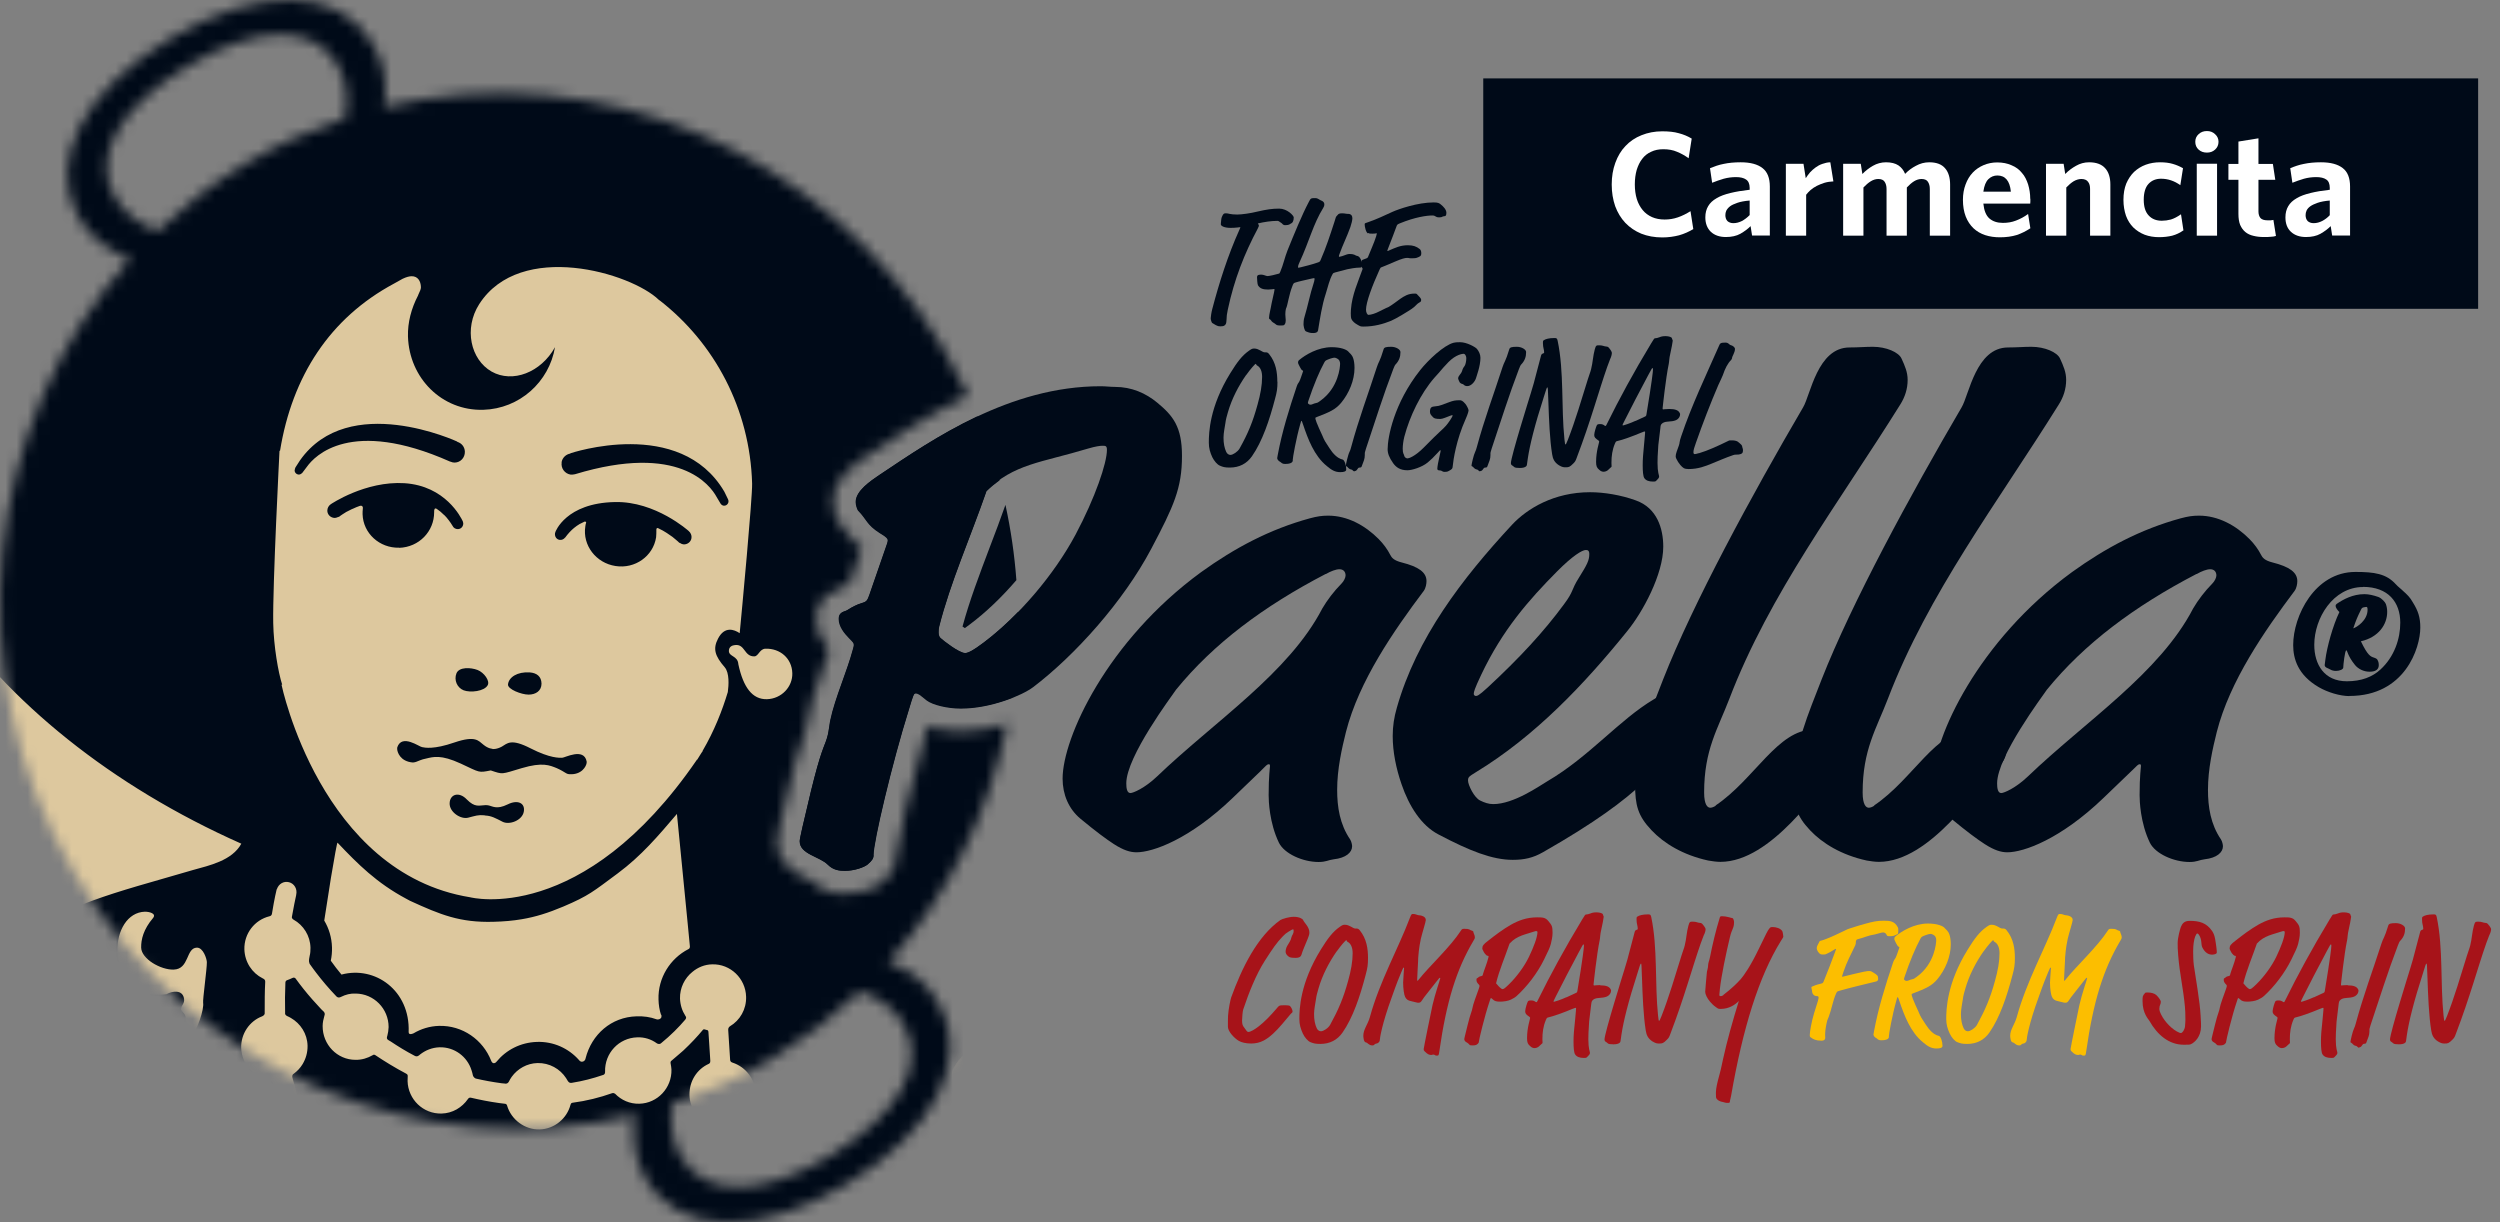 <svg width="227" height="111" viewBox="0 0 227 111" fill="none" xmlns="http://www.w3.org/2000/svg">
<rect x="0" y="0" width="227" height="111" fill="#808080" stroke="none"/>
<path d="M79.314 77.633C79.314 77.951 79.192 78.135 78.756 78.514C78.441 78.758 77.58 79.076 76.707 79.076C76.21 79.076 75.652 79.015 75.155 78.514C74.415 77.768 72.608 77.572 72.608 76.386C72.608 76.264 72.669 75.946 72.851 75.139C74.088 69.759 74.463 68.634 74.961 67.387C75.143 66.886 75.203 66.58 75.276 66.079C75.458 64.33 76.646 61.579 77.204 59.757C77.446 58.95 77.519 58.693 77.519 58.571C77.519 58.388 77.459 58.327 77.083 57.947C76.646 57.507 76.149 56.884 76.149 56.199C76.149 55.514 76.707 55.575 76.949 55.392C77.325 55.147 77.822 54.891 78.247 54.768C78.683 54.646 78.744 54.524 78.926 54.023L80.357 49.89C80.538 49.388 80.599 49.205 80.599 49.083C80.599 48.899 80.478 48.765 79.859 48.398C78.683 47.652 78.683 47.151 77.931 46.393C77.81 46.27 77.689 45.83 77.689 45.586C77.689 44.583 78.986 43.715 79.92 43.079C84.698 39.888 91.645 35.07 99.951 35.07C100.388 35.07 100.824 35.131 101.249 35.131C102.74 35.131 104.038 35.694 105.093 36.574C106.523 37.76 107.324 38.763 107.324 41.392C107.324 44.326 106.584 45.952 104.535 49.828C101.989 54.646 97.587 59.525 93.804 62.398C92.809 63.144 89.96 64.342 87.232 64.342C86.056 64.342 84.685 64.024 84.128 63.596C83.509 63.095 83.388 62.973 83.133 62.973C82.951 62.973 82.891 63.156 82.515 64.416C80.963 69.356 79.29 76.484 79.29 77.67L79.314 77.633ZM89.548 44.62C88.117 48.752 86.262 52.934 85.267 56.871C85.207 57.116 85.207 57.312 85.207 57.434C85.207 57.678 85.267 57.874 85.449 57.996C85.57 58.119 87.062 59.305 87.62 59.305C87.862 59.305 88.299 59.121 89.293 58.363C92.458 55.991 95.683 52.237 97.66 48.545C99.454 45.17 100.509 42.04 100.509 40.854C100.509 40.475 100.388 40.475 100.073 40.475C99.891 40.475 99.454 40.536 98.836 40.719C94.495 42.027 92.082 42.101 89.536 44.595L89.548 44.62Z" fill="#000A18"/>
<path d="M114.538 69.942L111.931 72.449C108.027 76.203 104.68 77.389 103.189 77.389C102.631 77.389 102.013 77.206 101.14 76.643C100.461 76.203 99.527 75.518 98.096 74.332C97.041 73.452 96.484 72.143 96.484 70.701C96.484 67.008 100.509 58.192 109.07 51.944C112.113 49.755 115.266 48.068 118.928 47.065C119.607 46.882 120.043 46.821 120.601 46.821C122.335 46.821 123.948 47.701 125.185 48.948C125.621 49.388 125.985 49.89 126.24 50.391C126.361 50.636 126.555 50.892 127.295 51.076C128.786 51.455 129.526 51.956 129.526 52.763C129.526 53.008 129.465 53.387 129.283 53.644C126.555 57.275 123.39 61.836 122.214 66.458C121.838 67.962 121.414 69.832 121.414 71.716C121.414 73.281 121.656 74.846 122.59 76.215C122.711 76.399 122.772 76.716 122.772 76.839C122.772 77.401 122.214 77.903 121.098 78.025C120.601 78.086 120.419 78.269 119.728 78.269C118.297 78.269 116.624 77.523 116.127 76.521C115.254 74.711 115.193 72.706 115.193 72.205C115.193 70.395 115.314 69.771 115.314 69.576C115.314 69.453 115.314 69.392 115.193 69.392C115.072 69.392 114.951 69.515 114.514 69.955L114.538 69.942ZM120.371 52.115C114.732 55.05 110.198 58.437 106.79 62.618C106.414 63.181 102.267 68.683 102.267 71.129C102.267 71.569 102.328 72.009 102.643 72.009C102.886 72.009 103.941 71.569 105.056 70.505C110.27 65.504 117.024 61.127 120.068 55.245C120.504 54.499 121.123 53.68 121.802 52.995C122.044 52.751 122.178 52.433 122.178 52.25C122.178 51.932 121.996 51.687 121.62 51.687C121.305 51.687 120.819 51.87 120.383 52.127L120.371 52.115Z" fill="#000A18"/>
<path d="M140.087 77.389C139.214 77.89 138.414 78.074 137.359 78.074C135.504 78.074 133.454 77.267 130.605 75.763C129.053 74.956 127.937 73.195 127.258 71.202C126.761 69.759 126.458 68.267 126.458 66.825C126.458 65.944 126.579 65.137 126.834 64.257C128.628 57.935 132.727 52.567 137.31 47.628C138.668 46.185 141.093 44.693 144.379 44.693C145.616 44.693 147.168 44.938 148.539 45.439C150.467 46.124 151.024 48.007 151.024 49.633C151.024 52.139 149.169 55.575 147.738 57.324C143.894 62.08 139.432 66.825 133.976 70.138C133.357 70.517 133.297 70.578 133.297 70.884C133.297 71.263 133.855 72.449 134.412 72.694C134.788 72.877 135.152 73.012 135.588 73.012C137.444 73.012 139.748 71.385 140.487 70.945C144.331 68.695 146.999 65.382 150.163 63.499C150.782 63.12 151.279 62.997 151.776 62.997C153.013 62.997 154.068 63.878 154.068 64.807C154.068 65.993 154.068 66.177 153.631 66.617C152.2 67.864 151.146 69.246 149.29 70.994C147.435 72.743 144.828 74.687 140.111 77.377L140.087 77.389ZM143.991 49.939C143.676 49.939 142.815 50.44 141.384 51.883C138.777 54.512 136.425 57.202 134.497 61.261C133.879 62.569 133.818 62.826 133.818 63.01C133.818 63.132 133.939 63.193 134 63.193C134.121 63.193 134.243 63.193 135.055 62.447C137.965 59.757 140.208 57.324 142.003 54.878C142.937 53.631 142.621 53.631 143.373 52.445C144.113 51.259 144.307 50.88 144.307 50.318C144.307 50 144.185 49.939 143.991 49.939Z" fill="#000A18"/>
<path d="M155.778 73.134C159.306 70.762 161.416 66.25 164.641 66.25C165.514 66.25 167.745 66.812 167.745 68.255C167.745 69.136 167.127 69.502 166.569 70.065C165.211 71.508 160.858 78.257 156.214 78.257C155.838 78.257 155.474 78.196 155.098 78.135C152.807 77.634 151.073 76.57 149.957 75.384C148.72 74.076 148.466 73.134 148.466 71.19C148.466 67.815 149.836 64.746 151.012 61.689C153.74 54.744 159.076 44.926 163.72 36.99C164.399 35.865 165.017 31.549 167.939 31.549C168.74 31.549 169.37 31.488 170.049 31.488C171.286 31.488 172.402 31.989 172.656 32.551C172.972 33.236 173.214 33.799 173.214 34.496C173.214 35.303 172.972 36.061 172.535 36.745C166.957 45.684 160.688 53.876 157.026 63.45C155.972 66.201 154.735 68.072 154.735 71.96C154.735 73.085 155.05 73.342 155.293 73.342C155.414 73.342 155.608 73.281 155.79 73.159L155.778 73.134Z" fill="#000A18"/>
<path d="M170.171 73.134C173.699 70.762 175.809 66.25 179.034 66.25C179.907 66.25 182.139 66.812 182.139 68.255C182.139 69.136 181.52 69.502 180.962 70.065C179.604 71.508 175.251 78.257 170.607 78.257C170.231 78.257 169.867 78.196 169.492 78.135C167.2 77.634 165.466 76.57 164.35 75.384C163.114 74.076 162.859 73.134 162.859 71.19C162.859 67.815 164.229 64.746 165.405 61.689C168.134 54.744 173.469 44.926 178.113 36.99C178.792 35.865 179.41 31.549 182.333 31.549C183.133 31.549 183.763 31.488 184.442 31.488C185.679 31.488 186.795 31.989 187.049 32.551C187.365 33.236 187.607 33.799 187.607 34.496C187.607 35.303 187.365 36.061 186.928 36.745C181.35 45.684 175.081 53.876 171.42 63.45C170.365 66.201 169.128 68.072 169.128 71.96C169.128 73.085 169.443 73.342 169.686 73.342C169.807 73.342 170.001 73.281 170.183 73.159L170.171 73.134Z" fill="#000A18"/>
<path d="M193.609 69.942L191.002 72.449C187.098 76.203 183.751 77.389 182.26 77.389C181.702 77.389 181.084 77.206 180.211 76.643C179.531 76.203 178.598 75.518 177.167 74.332C176.112 73.452 175.554 72.143 175.554 70.701C175.554 67.008 179.58 58.192 188.141 51.944C191.184 49.755 194.337 48.068 197.999 47.065C198.678 46.882 199.114 46.821 199.672 46.821C201.406 46.821 203.019 47.701 204.255 48.948C204.692 49.388 205.056 49.89 205.31 50.391C205.432 50.636 205.626 50.892 206.365 51.076C207.857 51.455 208.596 51.956 208.596 52.763C208.596 53.008 208.536 53.387 208.354 53.644C205.626 57.275 202.461 61.836 201.285 66.458C200.909 67.962 200.484 69.832 200.484 71.716C200.484 73.281 200.727 74.846 201.661 76.215C201.782 76.399 201.843 76.716 201.843 76.839C201.843 77.401 201.285 77.903 200.169 78.025C199.672 78.086 199.49 78.269 198.811 78.269C197.38 78.269 195.707 77.523 195.21 76.521C194.337 74.711 194.276 72.706 194.276 72.205C194.276 70.395 194.397 69.771 194.397 69.576C194.397 69.453 194.397 69.392 194.276 69.392C194.155 69.392 194.034 69.515 193.597 69.955L193.609 69.942ZM199.442 52.115C193.803 55.05 189.268 58.437 185.861 62.618C185.485 63.181 181.338 68.683 181.338 71.129C181.338 71.569 181.399 72.009 181.714 72.009C181.957 72.009 183.012 71.569 184.127 70.505C189.341 65.504 196.095 61.127 199.139 55.245C199.575 54.499 200.193 53.68 200.872 52.995C201.115 52.751 201.248 52.433 201.248 52.25C201.248 51.932 201.066 51.687 200.691 51.687C200.375 51.687 199.89 51.87 199.454 52.127L199.442 52.115Z" fill="#000A18"/>
<path d="M114.223 20.312C114.284 20.373 114.308 20.458 114.308 20.495C114.308 20.507 114.308 20.544 114.199 20.764C112.999 23.014 112.065 25.374 111.483 28.125C111.398 28.504 111.374 28.749 111.374 28.969C111.374 29.164 111.337 29.384 111.289 29.445C111.192 29.58 111.095 29.629 110.852 29.629C110.658 29.629 110.622 29.629 110.392 29.519C110.295 29.47 110.101 29.348 110.064 29.323C110.016 29.274 109.931 29.042 109.931 28.907C109.931 28.822 109.991 28.357 110.076 28.052C110.683 25.741 111.483 23.197 112.538 20.862C112.598 20.715 112.623 20.678 112.623 20.666C112.623 20.63 112.611 20.63 112.586 20.63C112.562 20.63 112.198 20.691 111.738 20.691C111.143 20.691 110.852 20.507 110.852 20.373C110.852 20.336 110.852 20.263 110.889 19.933C110.901 19.786 110.974 19.602 111.034 19.517C111.131 19.382 111.143 19.37 111.362 19.37C111.544 19.37 111.677 19.48 112.344 19.48C112.72 19.48 113.556 19.37 114.175 19.211C115.024 19.016 115.521 18.942 116.151 18.942C116.867 18.942 117.473 19.566 117.473 19.749C117.473 20.079 117.34 20.251 117.255 20.275C117.121 20.324 117.109 20.446 116.709 20.446C116.442 20.446 116.467 20.299 116.321 20.226C116.175 20.153 116.127 20.055 115.994 20.055C115.424 20.055 114.781 20.153 114.223 20.287V20.312Z" fill="#000A18"/>
<path d="M121.79 23.283C122.311 23.087 122.396 23.063 122.541 23.063C123.039 23.063 123.051 23.21 123.208 23.234C123.439 23.246 123.584 23.576 123.596 23.65C123.608 23.735 123.681 23.748 123.681 24.029C123.681 24.273 123.645 24.298 123.451 24.298C123.111 24.298 122.566 24.396 122.347 24.445C121.935 24.542 121.462 24.689 121.232 24.738C121.086 24.775 121.05 24.799 121.001 24.885C120.71 25.398 120.577 26.046 120.383 26.658C120.019 27.758 119.862 28.92 119.68 29.996C119.668 30.094 119.583 30.24 119.243 30.24C119.013 30.24 118.916 30.228 118.588 30.094C118.419 30.032 118.358 29.531 118.358 29.446C118.358 29.299 118.37 29.018 118.443 28.797C118.734 27.856 118.964 26.645 119.267 25.753C119.304 25.655 119.364 25.423 119.364 25.337C119.364 25.3 119.352 25.252 119.316 25.252C119.304 25.252 119.267 25.252 119.122 25.288C118.698 25.386 117.812 25.582 117.618 25.655C117.449 25.704 117.437 25.741 117.327 26.034C117.061 26.694 116.903 27.734 116.806 27.929C116.77 27.991 116.709 28.198 116.709 28.553C116.709 28.736 116.745 28.944 116.745 29.067C116.745 29.189 116.733 29.348 116.648 29.458C116.588 29.556 116.466 29.556 116.309 29.556C115.981 29.556 115.921 29.519 115.836 29.446C115.739 29.348 115.545 29.274 115.472 29.177C115.424 29.115 115.387 29.042 115.327 29.005C115.23 28.956 115.23 28.944 115.23 28.834C115.23 28.773 115.278 28.394 115.327 28.223L115.387 27.942C115.448 27.526 115.727 26.438 115.727 26.303C115.727 26.242 115.69 26.242 115.678 26.242C115.666 26.242 115.387 26.291 115.157 26.291C114.684 26.291 114.405 26.205 114.223 25.9C114.163 25.79 114.138 25.252 114.138 25.178C114.138 25.044 114.187 24.934 114.502 24.934C114.769 24.934 114.939 25.068 115.096 25.068C115.254 25.068 115.884 24.922 116.115 24.848C116.175 24.836 116.2 24.799 116.248 24.677C116.515 24.066 116.66 23.356 116.903 22.745C117.497 21.278 118.225 19.492 118.855 18.306C119.013 17.989 119.049 17.989 119.425 17.989C119.692 17.989 119.753 18.135 120.019 18.233C120.177 18.294 120.25 18.429 120.25 18.551C120.25 18.673 120.238 18.734 120.153 18.869C119.231 20.361 118.892 21.877 117.994 23.821C117.861 24.102 117.861 24.212 117.861 24.249C117.861 24.261 117.861 24.31 117.909 24.31C117.922 24.31 117.946 24.31 118.14 24.261C118.479 24.176 119.086 24.029 119.619 23.846C119.813 23.784 119.85 23.76 119.91 23.613C120.419 22.451 120.759 21.388 121.159 20.165L121.292 19.737C121.329 19.639 121.389 19.603 121.438 19.541C121.535 19.407 121.62 19.37 121.874 19.37C122.117 19.37 122.202 19.419 122.335 19.419C122.517 19.419 122.602 19.431 122.699 19.529C122.76 19.59 122.796 19.7 122.796 19.81C122.796 19.994 122.711 20.336 122.614 20.617C122.299 21.498 121.923 22.231 121.632 23.051C121.583 23.185 121.571 23.234 121.571 23.271C121.571 23.308 121.608 23.32 121.632 23.32C121.644 23.32 121.693 23.308 121.826 23.259L121.79 23.283Z" fill="#000A18"/>
<path d="M124.203 21.192C124.021 21.094 123.912 20.581 123.912 20.361C123.912 20.312 123.924 20.275 124.009 20.25L124.251 20.165C125.027 19.896 125.743 19.554 126.434 19.236C126.979 18.991 128.713 18.38 130.18 18.38C130.568 18.38 130.678 18.441 130.823 18.563C131.054 18.747 131.332 19.028 131.332 19.321C131.332 19.541 131.284 19.639 131.102 19.639C130.944 19.639 130.993 19.737 130.69 19.737C130.277 19.737 130.411 19.566 130.047 19.566C129.586 19.566 128.507 19.7 127.088 20.287C126.894 20.373 126.858 20.385 126.797 20.569C126.616 21.07 126.361 21.73 126.131 22.317C125.997 22.659 125.973 22.733 125.973 22.757C125.973 22.769 125.973 22.794 126.009 22.794C126.021 22.794 126.058 22.782 126.228 22.696C126.325 22.647 126.688 22.5 126.931 22.415C127.222 22.317 127.525 22.268 127.828 22.268C128.325 22.268 128.604 22.378 128.907 22.61C129.016 22.696 129.053 22.843 129.053 23.002C129.053 23.234 128.968 23.295 128.616 23.417C128.568 23.43 128.471 23.454 128.204 23.454C127.877 23.454 127.962 23.417 127.767 23.417C127.586 23.417 127.307 23.479 126.652 23.76C125.767 24.139 125.682 24.175 125.452 24.261C125.355 24.298 125.342 24.31 125.258 24.493C124.591 25.961 124.033 27.453 124.033 28.125C124.033 28.394 124.166 28.59 124.251 28.59C124.494 28.59 124.918 28.443 125.173 28.308C125.827 27.966 125.973 27.929 126.094 27.868C126.434 27.672 126.834 27.355 127.161 27.122C127.525 26.878 127.864 26.658 128.434 26.658C128.592 26.658 128.616 26.658 128.701 26.756C128.871 26.951 129.041 27.073 129.041 27.232C129.041 27.33 129.004 27.404 128.944 27.428C128.883 27.465 128.713 27.562 128.628 27.66C128.531 27.77 128.398 27.893 128.192 28.039C127.925 28.223 126.785 28.932 126.312 29.128C125.597 29.421 124.76 29.653 123.802 29.653C123.572 29.653 123.536 29.653 123.233 29.47C123.039 29.36 122.808 29.189 122.711 28.969C122.663 28.871 122.651 28.651 122.651 28.455C122.651 28.394 122.651 28.345 122.663 28.125C122.76 26.756 123.317 25.594 123.73 24.408C123.669 24.298 123.596 24.163 123.596 23.882C123.596 23.821 123.596 23.748 123.645 23.662C123.681 23.601 123.742 23.576 124.021 23.479C124.166 23.43 124.203 23.393 124.251 23.246C124.336 23.014 124.797 21.987 124.954 21.461C125.015 21.241 125.015 21.229 125.015 21.216C125.015 21.18 125.003 21.18 124.979 21.18C124.942 21.18 124.918 21.216 124.615 21.216C124.397 21.216 124.348 21.216 124.239 21.155L124.203 21.192Z" fill="#000A18"/>
<path d="M115.994 34.654C115.994 35.278 115.945 35.584 115.775 36.207C115.266 38.151 114.623 40.071 113.678 41.428C113.205 42.101 112.526 42.455 111.665 42.455C111.228 42.455 111.046 42.407 110.767 42.284C110.525 42.186 110.246 41.856 110.076 41.514C109.882 41.086 109.761 40.707 109.761 40.193C109.761 39.301 109.822 36.941 111.713 33.884C112.332 32.881 112.78 32.282 113.411 31.842C113.629 31.695 113.69 31.646 113.884 31.646C114.296 31.646 114.623 31.989 114.817 31.989C115.048 31.989 115.108 31.989 115.242 32.16C115.86 32.93 115.981 33.823 115.981 34.667L115.994 34.654ZM113.144 34.055C112.453 35.046 111.847 36.207 111.495 37.43C111.398 37.76 111.301 38.102 111.265 38.42C111.228 38.702 111.095 39.301 111.095 39.741C111.095 40.267 111.18 40.682 111.337 41.025C111.422 41.208 111.568 41.306 111.725 41.306C111.944 41.306 112.38 41.025 112.55 40.731C113.326 39.35 113.762 38.286 114.187 36.733C114.454 35.791 114.599 34.96 114.599 34.226C114.599 33.75 114.466 33.346 114.126 33.175C114.09 33.163 114.066 33.114 114.066 33.089C114.066 33.053 114.053 33.04 114.017 33.04C113.956 33.04 113.544 33.505 113.144 34.068V34.055Z" fill="#000A18"/>
<path d="M117.388 41.795C117.388 41.979 117.206 42.125 116.697 42.125C116.369 42.125 116.357 41.991 116.248 41.942C116.091 41.856 115.969 41.722 115.969 41.6C115.969 41.587 115.981 41.489 116.018 41.318C116.406 39.215 117.048 37.161 117.74 35.095C117.8 34.899 117.885 34.777 117.97 34.654C118.067 34.483 118.188 34.08 118.285 33.811C118.322 33.725 118.322 33.713 118.322 33.701C118.322 33.664 118.31 33.652 118.273 33.64C118.188 33.591 118.14 33.542 118.043 33.346C117.958 33.175 117.861 33.004 117.861 32.93C117.861 32.857 117.873 32.759 117.97 32.686C118.528 32.221 119.668 31.524 120.917 31.524C121.753 31.524 122.287 31.744 122.444 31.94C122.541 32.075 122.76 32.172 122.881 32.564C122.929 32.71 122.99 33.004 122.99 33.407C122.99 34.532 122.493 35.706 121.777 36.574C121.268 37.185 120.71 37.43 119.583 37.858C119.449 37.907 119.437 37.919 119.437 37.968C119.437 38.017 119.437 38.066 119.546 38.359C119.68 38.69 119.825 39.032 120.056 39.521C120.201 39.839 120.201 39.888 120.322 40.083C120.589 40.524 120.88 40.939 120.977 41.062C121.389 41.563 121.717 41.685 121.899 41.722C122.081 41.758 122.238 42.248 122.238 42.627C122.238 42.798 122.056 42.871 121.693 42.871C121.22 42.871 120.904 42.676 120.48 42.321C119.316 41.38 118.758 39.839 118.334 38.592C118.225 38.261 118.2 38.213 118.176 38.213C118.152 38.213 118.128 38.261 118.067 38.494C117.691 39.814 117.376 41.587 117.376 41.795H117.388ZM120.565 32.649C120.371 32.735 120.335 32.747 120.237 32.93C119.813 33.701 119.292 34.923 118.807 36.379C118.77 36.476 118.758 36.55 118.758 36.574C118.758 36.599 118.758 36.623 118.795 36.66C118.831 36.696 118.904 36.745 118.989 36.745C119.158 36.745 119.231 36.648 119.486 36.599C119.655 36.562 119.68 36.55 119.922 36.366C121.547 35.18 121.68 33.309 121.68 33.028C121.68 32.882 121.632 32.784 121.596 32.71C121.511 32.576 121.268 32.478 121.183 32.478C121.086 32.478 120.892 32.515 120.565 32.649Z" fill="#000A18"/>
<path d="M123.002 42.798C122.82 42.798 122.869 42.663 122.675 42.627C122.432 42.578 122.384 42.394 122.287 42.358C122.226 42.346 122.202 42.309 122.202 42.272C122.202 42.174 122.396 41.294 122.541 41.013C122.59 40.915 122.626 40.817 122.675 40.634C123.378 38.029 124.203 35.865 125.015 33.346C125.16 32.869 125.294 32.845 125.633 31.708C125.682 31.537 125.852 31.488 126.325 31.488C126.749 31.488 127.161 31.732 127.161 31.965C127.161 32.38 127.064 32.735 126.688 33.126C126.652 33.163 126.628 33.224 126.506 33.517C125.621 35.828 124.857 38.262 124.033 40.731C123.924 41.074 123.924 41.123 123.924 41.147V41.318C123.924 41.685 123.815 41.881 123.657 42.309C123.621 42.407 123.608 42.456 123.439 42.456C123.245 42.456 123.257 42.773 123.002 42.773V42.798Z" fill="#000A18"/>
<path d="M131.902 37.748C131.902 37.748 131.89 37.699 131.854 37.699C131.842 37.699 131.817 37.699 131.684 37.748C131.417 37.846 130.993 38.041 130.787 38.041C130.374 38.041 130.229 37.993 130.132 37.895C129.902 37.662 129.841 37.577 129.841 37.381C129.841 37.161 129.877 36.953 130.156 36.917L130.617 36.855C130.75 36.819 130.859 36.794 131.563 36.525C131.951 36.379 132.133 36.342 132.545 36.342C132.678 36.342 132.812 36.379 133.066 36.684C133.175 36.819 133.345 37.149 133.345 37.259C133.345 37.308 133.309 37.54 133.078 38.054C132.23 39.949 131.963 41.722 131.902 42.37C131.89 42.553 131.842 42.602 131.575 42.749C131.429 42.835 131.344 42.847 131.187 42.847C130.92 42.847 130.944 42.712 130.726 42.712C130.665 42.712 130.508 42.712 130.508 42.566C130.508 42.394 130.593 41.905 130.726 41.343C130.811 40.976 130.811 40.952 130.811 40.915C130.811 40.903 130.799 40.878 130.775 40.878C130.75 40.878 130.738 40.891 130.556 41.098C130.144 41.538 129.962 41.722 129.623 42.003C129.113 42.419 128.216 42.7 127.792 42.7C127.137 42.7 126.761 42.431 126.494 42.052C126.131 41.538 125.997 41.16 125.997 40.793C125.997 39.717 126.555 36.635 128.956 33.603C129.695 32.674 131.102 31.353 131.987 31.121C132.121 31.084 132.278 31.072 132.581 31.072C133.175 31.072 133.951 31.5 134.109 31.683C134.291 31.903 134.424 32.197 134.424 32.49C134.424 33.248 134.061 34.178 134.012 34.361C133.927 34.63 133.6 35.058 133.236 35.058C132.957 35.058 132.909 34.911 132.848 34.887C132.63 34.838 132.533 34.74 132.509 34.654C132.46 34.544 132.399 34.434 132.399 34.373C132.399 34.092 132.666 33.994 132.763 33.664C132.824 33.432 132.909 33.334 132.981 33.236C133.066 33.126 133.139 32.808 133.139 32.539C133.139 32.27 132.994 32.123 132.909 32.123C132.8 32.123 132.218 32.172 131.514 32.882C131.247 33.151 130.847 33.603 130.629 33.872L130.253 34.288C128.992 35.73 127.998 37.809 127.513 39.656C127.416 40.035 127.367 40.462 127.367 40.744C127.367 41.221 127.476 41.208 127.513 41.404C127.525 41.502 127.67 41.624 127.804 41.624C127.913 41.624 128.471 41.453 129.283 40.634C130.653 39.227 131.066 38.934 131.296 38.653C131.514 38.408 131.805 37.956 131.866 37.821C131.902 37.76 131.902 37.736 131.902 37.724V37.748Z" fill="#000A18"/>
<path d="M134.412 42.798C134.23 42.798 134.279 42.663 134.085 42.627C133.842 42.578 133.794 42.394 133.697 42.358C133.636 42.346 133.612 42.309 133.612 42.272C133.612 42.174 133.806 41.294 133.952 41.013C134 40.915 134.036 40.817 134.085 40.634C134.788 38.029 135.613 35.865 136.425 33.346C136.571 32.869 136.704 32.845 137.044 31.708C137.092 31.537 137.262 31.488 137.735 31.488C138.159 31.488 138.571 31.732 138.571 31.965C138.571 32.38 138.474 32.735 138.099 33.126C138.062 33.163 138.038 33.224 137.917 33.517C137.031 35.828 136.268 38.262 135.443 40.731C135.334 41.074 135.334 41.123 135.334 41.147V41.318C135.334 41.685 135.225 41.881 135.067 42.309C135.031 42.407 135.019 42.456 134.849 42.456C134.655 42.456 134.667 42.773 134.4 42.773L134.412 42.798Z" fill="#000A18"/>
<path d="M146.198 31.72C146.332 31.903 146.356 32.001 146.356 32.05C146.356 32.148 146.32 32.368 146.198 32.612L145.932 33.322C145.143 35.572 144.452 38.188 143.167 41.563C143.058 41.856 143.034 41.905 142.852 42.089C142.524 42.419 142.439 42.431 142.148 42.431C142.003 42.431 141.857 42.431 141.554 42.248C141.13 41.979 140.996 41.648 140.936 41.257C140.718 39.937 140.645 38.041 140.596 36.586C140.548 35.205 140.548 35.18 140.499 35.18C140.439 35.18 140.402 35.351 140.208 35.95C139.311 38.738 138.911 40.413 138.729 41.6C138.668 42.028 138.644 42.162 138.644 42.199C138.644 42.284 138.547 42.492 138.001 42.492C137.432 42.492 137.504 42.382 137.359 42.297C137.262 42.248 137.189 42.187 137.189 42.052C137.189 41.477 138.874 36.109 138.996 35.706L139.262 34.813L139.929 32.282C139.99 32.038 140.208 32.136 140.208 32.001C140.208 31.708 140.099 31.585 140.099 31.17C140.099 30.95 140.099 30.937 140.208 30.876C140.342 30.791 140.621 30.693 141.142 30.693C141.324 30.693 141.384 30.705 141.433 30.937C142.027 33.762 141.748 36.965 142.051 39.888C142.1 40.352 142.112 40.352 142.148 40.352C142.185 40.352 142.197 40.34 142.367 39.924C143.021 38.261 143.628 36.207 144.185 34.41C144.331 33.933 144.404 33.811 144.476 33.505C144.622 32.943 144.646 32.295 144.804 31.732C144.913 31.353 144.937 31.353 145.228 31.353C145.519 31.353 145.689 31.463 145.835 31.463C146.004 31.463 146.077 31.549 146.174 31.695L146.198 31.72Z" fill="#000A18"/>
<path d="M151.57 37.136C152.091 37.136 152.37 37.247 152.491 37.454C152.54 37.54 152.552 37.565 152.552 37.589C152.552 37.638 152.552 37.736 152.491 37.858C152.334 38.151 152.067 38.249 151.412 38.286C151.146 38.298 150.976 38.396 150.915 38.457C150.806 38.555 150.782 38.592 150.758 38.897L150.576 40.413C150.564 40.523 150.539 41.013 150.515 41.453C150.503 41.746 150.503 41.868 150.503 42.028C150.503 42.908 150.648 43.165 150.648 43.25C150.648 43.385 150.6 43.434 150.37 43.666C150.309 43.727 150.236 43.727 150.091 43.727C149.715 43.727 149.448 43.629 149.302 43.409C149.193 43.238 149.157 42.798 149.157 42.235C149.157 41.673 149.193 41.257 149.315 39.986C149.375 39.362 149.375 39.289 149.375 39.227C149.375 39.191 149.363 39.178 149.339 39.178C149.302 39.178 149.29 39.178 149.011 39.289C148.26 39.606 147.314 39.949 146.902 40.034C146.732 40.071 146.72 40.083 146.635 40.279C146.392 40.854 146.32 41.416 146.32 42.028C146.32 42.223 146.332 42.272 146.332 42.345C146.332 42.394 146.32 42.407 146.247 42.455C146.101 42.566 145.956 42.834 145.592 42.834C145.544 42.834 145.374 42.822 145.216 42.663C144.998 42.48 144.925 42.333 144.925 41.942C144.925 40.964 145.204 40.206 145.204 40.108C145.204 40.059 145.192 40.022 145.143 39.998C144.865 39.802 144.755 39.717 144.755 39.496C144.755 39.276 144.937 38.702 144.998 38.604C145.034 38.543 145.107 38.506 145.277 38.506C145.653 38.506 145.665 38.677 145.774 38.677C145.81 38.677 145.822 38.665 145.871 38.567C147.047 36.183 148.308 33.86 149.945 31.145C150.175 30.766 150.212 30.717 150.272 30.717C150.37 30.717 150.539 30.68 150.685 30.619C150.83 30.558 150.976 30.521 151.243 30.521C151.534 30.521 151.788 30.619 151.8 30.693C151.812 30.778 151.885 30.876 151.885 30.937C151.885 31.047 151.752 31.708 151.655 32.148C151.558 32.539 151.57 32.82 151.521 33.053C151.255 34.312 150.964 37.039 150.964 37.088C150.964 37.149 150.976 37.173 151.012 37.173C151.049 37.173 151.255 37.136 151.57 37.136ZM148.502 38.225L149.399 37.809C149.46 37.772 149.484 37.748 149.496 37.638C149.994 34.63 150.091 33.713 150.091 33.554C150.091 33.468 150.078 33.419 150.042 33.419C150.006 33.419 149.957 33.505 149.63 34.116C148.781 35.706 148.175 36.88 147.52 38.176C147.35 38.506 147.326 38.567 147.326 38.592C147.326 38.616 147.338 38.628 147.374 38.628C147.423 38.628 148.041 38.433 148.502 38.212V38.225Z" fill="#000A18"/>
<path d="M154.25 41.159C155.074 40.915 156.008 40.487 156.954 40.022C157.014 39.986 157.051 39.986 157.317 39.986C157.475 39.986 157.681 40.035 157.778 40.096C157.887 40.181 157.972 40.242 158.093 40.365C158.178 40.45 158.203 40.548 158.203 40.609C158.203 40.67 158.263 40.707 158.263 40.903C158.263 41.135 158.166 41.221 157.887 41.269C157.802 41.282 157.742 41.282 157.621 41.282C157.56 41.282 157.487 41.282 157.39 41.318C156.602 41.587 156.081 41.832 155.438 42.089C154.844 42.333 154.189 42.59 153.328 42.59C152.916 42.59 152.807 42.48 152.576 42.223C152.419 42.04 152.31 41.856 152.213 41.661C152.164 41.563 152.152 41.489 152.152 41.428C152.152 41.196 152.297 40.866 152.443 40.45C152.54 40.181 152.455 40.169 152.661 39.594C153.607 36.782 154.904 34.092 156.068 31.439C156.178 31.17 156.214 31.108 156.663 31.108C156.978 31.108 156.99 31.304 157.16 31.341C157.33 31.378 157.536 31.536 157.536 31.683C157.536 32.013 157.269 32.356 157.269 32.515C157.269 32.563 157.233 32.625 157.184 32.686C156.869 33.004 156.638 33.456 156.432 34.068C156.347 34.3 156.238 34.483 156.02 34.972C155.305 36.635 154.589 38.494 153.995 40.193C153.849 40.609 153.765 40.854 153.765 41.049C153.765 41.135 153.777 41.233 153.874 41.233C153.922 41.233 154.031 41.221 154.25 41.147V41.159Z" fill="#000A18"/>
<path d="M116.988 84.603C116.806 84.713 116.661 84.823 116.479 85.019C115.921 85.593 115.557 86.131 114.842 87.244C114.041 88.504 113.387 90.154 112.877 91.683C112.829 91.829 112.78 92.49 112.78 92.661C112.78 92.954 112.829 93.101 112.914 93.223L113.156 93.553C113.217 93.651 113.29 93.7 113.35 93.7C113.544 93.7 113.92 93.48 114.284 93.199C114.793 92.808 115.363 92.221 115.885 91.609C116.066 91.389 116.079 91.377 116.163 91.328C116.224 91.279 116.43 91.279 116.576 91.279H116.745C116.842 91.279 117.061 91.291 117.121 91.34C117.182 91.389 117.255 91.487 117.303 91.609C117.352 91.719 117.364 91.793 117.364 91.854C117.364 91.952 117.279 91.964 117.17 92.098C116.648 92.698 116.151 93.358 115.581 93.871C115.024 94.373 114.466 94.752 113.605 94.752C113.144 94.752 112.72 94.654 112.477 94.507C112.065 94.263 111.495 93.651 111.495 93.236V92.71C111.495 92.575 111.495 92.49 111.507 92.233C111.544 91.609 111.725 90.766 111.786 90.582C112.756 87.904 114.151 85.031 116.26 83.539C116.43 83.429 117.049 83.246 117.473 83.246C117.982 83.246 118.273 83.429 118.322 83.539C118.419 83.784 118.892 84.163 118.892 84.664C118.892 84.774 118.892 84.86 118.746 85.227C118.516 85.801 118.249 86.388 118.176 86.682C118.128 86.841 118.006 86.975 117.631 86.975C117.412 86.975 117.243 86.963 117.109 86.914C117.012 86.877 116.733 86.682 116.733 86.413C116.733 86.242 116.794 86.034 116.879 85.887C117.012 85.642 117.206 85.422 117.267 85.092C117.303 84.921 117.461 84.811 117.461 84.53C117.461 84.469 117.461 84.383 117.412 84.383C117.364 84.383 117.23 84.444 116.988 84.603Z" fill="#A71319"/>
<path d="M124.215 86.987C124.215 87.611 124.166 87.917 123.996 88.54C123.487 90.484 122.845 92.404 121.899 93.761C121.426 94.434 120.747 94.788 119.886 94.788C119.449 94.788 119.267 94.74 118.989 94.629C118.746 94.532 118.467 94.201 118.297 93.847C118.103 93.419 117.982 93.04 117.982 92.526C117.982 91.634 118.043 89.274 119.934 86.217C120.553 85.214 121.001 84.615 121.644 84.163C121.862 84.016 121.923 83.967 122.117 83.967C122.529 83.967 122.857 84.31 123.051 84.31C123.281 84.31 123.342 84.31 123.475 84.481C124.093 85.251 124.215 86.144 124.215 86.987ZM121.365 86.388C120.674 87.379 120.068 88.54 119.716 89.763C119.619 90.093 119.522 90.436 119.486 90.753C119.449 91.035 119.316 91.634 119.316 92.074C119.316 92.6 119.401 93.016 119.558 93.358C119.643 93.541 119.789 93.639 119.947 93.639C120.165 93.639 120.601 93.358 120.771 93.064C121.535 91.671 121.984 90.619 122.408 89.066C122.675 88.124 122.82 87.293 122.82 86.559C122.82 86.083 122.687 85.679 122.347 85.508C122.311 85.496 122.287 85.447 122.287 85.422C122.287 85.386 122.275 85.373 122.238 85.373C122.178 85.373 121.765 85.838 121.365 86.4V86.388Z" fill="#A71319"/>
<path d="M133.782 84.652C133.891 84.897 133.915 84.994 133.915 85.165C133.915 85.202 133.879 85.263 133.782 85.434C132.254 88.014 131.345 90.888 130.69 95.473C130.641 95.816 130.629 95.852 130.459 95.852C130.265 95.852 130.314 95.754 130.132 95.754C130.071 95.754 130.035 95.791 129.986 95.791C129.792 95.791 129.647 95.754 129.368 95.473C129.271 95.375 129.271 95.363 129.271 95.253C129.271 95.143 129.962 91.768 130.071 91.267C130.302 90.24 130.775 88.907 130.775 88.834C130.775 88.797 130.763 88.785 130.738 88.785C130.702 88.785 130.653 88.834 130.362 89.213C129.792 89.959 129.259 90.582 129.138 90.802C128.992 91.047 128.907 91.047 128.774 91.047C128.628 91.047 128.628 91.01 128.156 90.912C127.816 90.851 127.683 90.717 127.586 90.521C127.489 90.338 127.404 89.751 127.404 89.213C127.404 88.944 127.489 88.027 127.489 87.904C127.489 87.868 127.477 87.856 127.452 87.856C127.404 87.856 127.343 88.051 127.234 88.284C126.713 89.518 126.531 90.13 126.361 90.582C125.488 92.967 125.282 94.287 125.282 94.471C125.282 94.532 125.197 94.715 124.991 94.752C124.724 94.801 124.845 94.923 124.603 94.923C124.287 94.923 124.19 94.678 124.033 94.654C123.802 94.642 123.79 94.091 123.79 94.043C123.79 93.468 124.203 93.016 124.385 92.355C125.27 89.115 126.955 86.144 128.022 83.331C128.156 82.989 128.168 82.989 128.337 82.989C128.531 82.989 128.677 83.087 128.798 83.099C129.016 83.111 129.465 83.197 129.465 83.539C129.465 83.686 129.138 84.713 129.016 85.227C128.968 85.447 128.835 86.083 128.774 86.951C128.762 87.171 128.774 87.281 128.713 88.235C128.701 88.467 128.677 88.944 128.677 88.993C128.677 89.042 128.689 89.054 128.713 89.054C128.738 89.054 128.762 89.017 128.822 88.944C129.792 87.721 131.672 86.009 132.666 84.481C132.727 84.383 132.763 84.334 132.957 84.334C133.467 84.334 133.43 84.432 133.551 84.469C133.697 84.517 133.745 84.517 133.794 84.627L133.782 84.652Z" fill="#A71319"/>
<path d="M134.655 88.442C134.74 88.124 135.019 87.489 135.164 86.877C135.164 86.828 135.152 86.792 135.116 86.792C135.067 86.792 135.006 86.779 134.934 86.706C134.715 86.486 134.715 86.388 134.655 86.29C134.606 86.229 134.594 86.156 134.594 86.107C134.594 85.875 134.703 85.74 135.103 85.434C135.77 84.909 136.461 84.383 137.189 83.967C137.892 83.576 138.62 83.295 139.578 83.295C140.075 83.295 140.33 83.307 140.596 83.637C140.912 84.016 140.972 84.114 140.972 84.713C140.972 85.043 140.887 85.434 140.815 85.716C140.705 86.095 140.596 86.315 140.208 87.109C139.59 88.381 138.632 89.604 137.698 90.448C137.553 90.582 137.419 90.643 137.189 90.766C136.91 90.9 136.486 90.949 136.219 90.949C135.879 90.949 135.71 90.912 135.528 90.729C135.431 90.631 135.419 90.631 135.382 90.631C135.346 90.631 135.334 90.668 135.273 90.863C134.776 92.331 134.279 94.47 134.279 94.593C134.279 94.678 134.243 94.703 134.182 94.776C134.073 94.886 133.952 94.923 133.721 94.923C133.576 94.923 133.479 94.923 133.43 94.862C133.333 94.752 133.26 94.691 133.2 94.666C133.018 94.581 132.957 94.446 132.957 94.373C132.957 94.336 132.969 94.238 133.018 94.055C133.151 93.541 133.394 92.453 133.588 91.927C133.648 91.744 133.673 91.683 133.685 91.585C133.745 91.194 134.073 90.362 134.255 89.836C134.34 89.604 134.34 89.555 134.34 89.506C134.34 89.494 134.327 89.445 134.291 89.408C134.182 89.298 134.061 89.176 134.061 88.98C134.061 88.785 134.121 88.846 134.17 88.797C134.352 88.626 134.412 88.662 134.558 88.614C134.606 88.601 134.618 88.577 134.655 88.467V88.442ZM139.311 84.579C138.547 84.847 137.723 84.945 137.068 85.679C136.656 86.889 136.122 88.112 135.843 89.286C136.013 89.482 136.158 89.653 136.267 89.726C136.328 89.775 136.377 89.812 136.413 89.812C136.51 89.812 136.583 89.8 137.007 89.384C137.723 88.687 138.414 87.745 138.826 86.889C139.238 86.034 139.602 85.104 139.602 84.627C139.602 84.579 139.554 84.542 139.469 84.542C139.457 84.542 139.42 84.542 139.323 84.579H139.311Z" fill="#A71319"/>
<path d="M145.301 89.469C145.822 89.469 146.101 89.58 146.223 89.787C146.271 89.873 146.283 89.897 146.283 89.922C146.283 89.971 146.283 90.069 146.223 90.191C146.053 90.484 145.798 90.582 145.143 90.619C144.877 90.631 144.707 90.729 144.646 90.79C144.537 90.888 144.513 90.925 144.477 91.23L144.295 92.746C144.283 92.856 144.258 93.346 144.234 93.786C144.222 94.079 144.222 94.201 144.222 94.36C144.222 95.241 144.367 95.498 144.367 95.583C144.367 95.718 144.319 95.767 144.089 95.999C144.028 96.06 143.955 96.06 143.81 96.06C143.434 96.06 143.167 95.962 143.021 95.742C142.912 95.583 142.876 95.131 142.876 94.568C142.876 94.006 142.912 93.59 143.046 92.319C143.106 91.695 143.106 91.621 143.106 91.56C143.106 91.524 143.094 91.511 143.07 91.511C143.034 91.511 143.021 91.511 142.743 91.621C141.991 91.939 141.033 92.282 140.633 92.367C140.463 92.404 140.451 92.416 140.366 92.612C140.123 93.187 140.051 93.749 140.051 94.36C140.051 94.556 140.063 94.605 140.063 94.678C140.063 94.727 140.051 94.74 139.978 94.788C139.832 94.898 139.687 95.168 139.323 95.168C139.275 95.168 139.105 95.155 138.947 94.996C138.729 94.813 138.656 94.666 138.656 94.275C138.656 93.297 138.935 92.539 138.935 92.441C138.935 92.392 138.923 92.355 138.875 92.331C138.596 92.135 138.487 92.049 138.487 91.829C138.487 91.609 138.668 91.035 138.729 90.937C138.765 90.876 138.838 90.839 139.008 90.839C139.384 90.839 139.396 90.998 139.505 90.998C139.541 90.998 139.554 90.986 139.602 90.888C140.778 88.504 142.039 86.18 143.676 83.466C143.907 83.087 143.943 83.038 144.004 83.038C144.101 83.038 144.27 83.001 144.416 82.94C144.561 82.879 144.707 82.842 144.974 82.842C145.265 82.842 145.519 82.94 145.531 83.001C145.544 83.087 145.616 83.185 145.616 83.246C145.616 83.356 145.483 84.028 145.386 84.456C145.289 84.848 145.301 85.129 145.253 85.361C144.986 86.621 144.695 89.347 144.695 89.396C144.695 89.457 144.707 89.482 144.743 89.482C144.78 89.482 144.986 89.445 145.301 89.445V89.469ZM142.233 90.558L143.131 90.142C143.191 90.105 143.215 90.081 143.228 89.971C143.725 86.963 143.822 86.034 143.822 85.887C143.822 85.801 143.81 85.752 143.773 85.752C143.737 85.752 143.688 85.838 143.361 86.449C142.512 88.039 141.906 89.213 141.251 90.509C141.094 90.839 141.057 90.9 141.057 90.925C141.057 90.949 141.069 90.961 141.106 90.961C141.154 90.961 141.773 90.766 142.233 90.546V90.558Z" fill="#A71319"/>
<path d="M154.698 84.04C154.832 84.224 154.868 84.322 154.868 84.371C154.868 84.469 154.832 84.689 154.698 84.933L154.432 85.642C153.644 87.892 152.952 90.521 151.667 93.883C151.558 94.177 151.534 94.226 151.352 94.409C151.024 94.739 150.94 94.752 150.648 94.752C150.503 94.752 150.357 94.752 150.054 94.568C149.63 94.299 149.497 93.969 149.436 93.578C149.218 92.257 149.145 90.362 149.096 88.907C149.048 87.525 149.048 87.501 148.999 87.501C148.939 87.501 148.902 87.672 148.708 88.283C147.811 91.071 147.411 92.746 147.229 93.932C147.168 94.36 147.144 94.495 147.144 94.532C147.144 94.617 147.047 94.825 146.502 94.825C145.932 94.825 146.004 94.715 145.859 94.629C145.762 94.581 145.689 94.519 145.689 94.385C145.689 93.81 147.375 88.442 147.496 88.039L147.763 87.146L148.43 84.615C148.49 84.371 148.708 84.469 148.708 84.334C148.708 84.04 148.599 83.918 148.599 83.502C148.599 83.282 148.599 83.27 148.708 83.209C148.842 83.124 149.121 83.026 149.642 83.026C149.824 83.026 149.885 83.038 149.933 83.27C150.527 86.095 150.248 89.298 150.551 92.221C150.6 92.685 150.612 92.685 150.648 92.685C150.685 92.685 150.697 92.673 150.867 92.257C151.522 90.594 152.128 88.54 152.686 86.743C152.831 86.266 152.904 86.144 152.977 85.838C153.122 85.275 153.146 84.627 153.304 84.065C153.413 83.686 153.437 83.686 153.728 83.686C154.019 83.686 154.189 83.796 154.335 83.796C154.504 83.796 154.577 83.882 154.674 84.028L154.698 84.04Z" fill="#A71319"/>
<path d="M156.481 90.338C157.136 89.836 157.705 89.311 158.069 88.895C158.36 88.552 158.942 87.733 159.694 86.168C160.361 84.774 160.519 84.481 160.628 84.346C160.725 84.236 160.725 84.175 160.943 84.175C161.27 84.175 161.658 84.285 161.828 84.542C161.865 84.591 161.925 84.933 161.925 85.043C161.925 85.092 161.877 85.178 161.707 85.434C159.706 88.675 158.263 93.297 157.184 99.496C157.136 99.777 157.075 99.924 157.075 99.973C157.075 100.107 157.075 100.144 156.857 100.144C156.638 100.144 156.614 100.095 156.42 100.058C156.093 100.009 155.826 99.814 155.814 99.618C155.802 99.472 155.802 99.386 155.802 99.239C155.802 98.799 155.947 98.237 156.129 97.576C156.323 96.855 156.372 96.5 156.444 96.207C156.82 94.483 157.342 92.649 157.887 90.888C157.56 91.23 156.99 91.609 156.25 91.609C156.032 91.609 156.02 91.609 155.778 91.426C155.608 91.316 155.438 91.145 155.268 90.949C155.001 90.631 154.832 90.276 154.832 90.056C154.832 89.897 154.965 88.467 154.989 88.235C155.026 88.002 155.086 87.953 155.098 87.623C155.111 87.391 155.183 87.305 155.268 86.902C155.511 85.679 155.79 84.517 156.141 83.368C156.19 83.197 156.202 83.197 156.372 83.197C156.832 83.197 157.22 83.368 157.317 83.368C157.366 83.368 157.451 83.564 157.451 83.735C157.451 84.285 157.269 84.31 157.087 85.055C156.723 86.572 156.299 88.577 156.166 89.8C156.117 90.24 156.117 90.276 156.117 90.313C156.117 90.411 156.129 90.448 156.226 90.448C156.275 90.448 156.36 90.448 156.493 90.35L156.481 90.338Z" fill="#A71319"/>
<path d="M169.31 88.222C169.528 88.174 169.576 88.174 169.686 88.174C169.867 88.174 169.88 88.174 170.098 88.308C170.474 88.54 170.534 88.589 170.534 88.883C170.534 88.981 170.498 89.078 170.365 89.115C169.213 89.396 168.061 89.665 166.994 89.971C166.824 90.02 166.8 90.032 166.715 90.216C166.424 90.864 166.303 91.671 166.048 92.331C165.987 92.502 165.951 92.526 165.915 92.661C165.866 92.832 165.721 93.492 165.721 93.92C165.721 94.006 165.733 94.153 165.733 94.214C165.733 94.275 165.733 94.495 165.393 94.495C164.884 94.495 164.641 94.361 164.423 94.202C164.338 94.141 164.326 94.104 164.326 93.981C164.326 93.859 164.375 93.48 164.423 93.236C164.569 92.392 164.835 91.634 165.066 90.888C165.126 90.668 165.126 90.607 165.126 90.558C165.126 90.521 165.114 90.448 164.981 90.448C164.69 90.448 164.532 90.228 164.532 89.947C164.532 89.898 164.472 89.763 164.472 89.665C164.472 89.616 164.484 89.604 164.569 89.567C165.078 89.347 165.114 89.396 165.442 89.286C165.527 89.25 165.551 89.201 165.587 89.115C165.951 88.222 166.303 87.318 166.63 86.425C166.678 86.29 166.715 86.205 166.715 86.193C166.715 86.18 166.715 86.156 166.678 86.156C166.666 86.156 166.63 86.168 166.521 86.242C166.327 86.352 166.23 86.437 165.83 86.621C165.769 86.657 165.721 86.67 165.539 86.67C165.345 86.67 165.248 86.657 165.09 86.437C164.993 86.29 164.957 86.156 164.957 86.107C164.957 85.887 165.102 85.728 165.175 85.557L165.223 85.459C165.223 85.459 165.272 85.422 165.308 85.422C165.405 85.41 165.696 85.312 165.951 85.202C166.448 85.007 166.885 84.787 167.382 84.554C167.721 84.383 167.843 84.334 167.903 84.322C168.097 84.273 168.57 84.09 169.346 83.882C170.061 83.686 170.425 83.6 171.056 83.6C171.601 83.6 172.038 83.637 172.329 84.212C172.365 84.273 172.365 84.31 172.365 84.481C172.365 84.701 172.365 84.774 172.305 84.811C171.941 84.994 171.892 85.007 171.589 85.007C171.395 85.007 171.359 84.994 171.31 84.897C171.25 84.787 171.177 84.664 170.983 84.664C170.825 84.664 170.437 84.811 170.231 84.848C169.964 84.884 169.686 84.958 169.443 85.043C169.176 85.129 168.922 85.227 168.655 85.288C168.522 85.325 168.509 85.508 168.509 85.557C168.509 85.655 168.497 85.752 168.461 85.826C168.037 86.706 167.673 87.391 167.394 88.222C167.285 88.565 167.26 88.614 167.26 88.65C167.26 88.663 167.26 88.687 167.297 88.687C167.309 88.687 167.382 88.675 167.515 88.638C168.085 88.492 168.667 88.357 169.334 88.21L169.31 88.222Z" fill="#FCBE00"/>
<path d="M171.516 94.128C171.516 94.312 171.335 94.458 170.825 94.458C170.498 94.458 170.486 94.324 170.389 94.275C170.219 94.189 170.11 94.055 170.11 93.933C170.11 93.92 170.122 93.823 170.158 93.651C170.546 91.548 171.189 89.494 171.88 87.428C171.941 87.232 172.026 87.11 172.111 86.987C172.208 86.816 172.329 86.413 172.426 86.144C172.462 86.058 172.462 86.046 172.462 86.034C172.462 85.997 172.45 85.985 172.414 85.973C172.329 85.924 172.28 85.875 172.183 85.679C172.099 85.508 172.002 85.337 172.002 85.263C172.002 85.19 172.014 85.105 172.111 85.019C172.668 84.554 173.808 83.857 175.057 83.857C175.894 83.857 176.439 84.077 176.585 84.273C176.682 84.407 176.9 84.505 177.021 84.897C177.07 85.043 177.131 85.337 177.131 85.74C177.131 86.865 176.633 88.039 175.918 88.907C175.409 89.519 174.851 89.763 173.723 90.191C173.59 90.24 173.578 90.252 173.578 90.301C173.578 90.35 173.578 90.399 173.687 90.692C173.82 91.022 173.966 91.365 174.196 91.854C174.342 92.172 174.342 92.221 174.463 92.416C174.73 92.857 175.021 93.272 175.118 93.395C175.53 93.896 175.857 94.018 176.039 94.055C176.221 94.092 176.379 94.581 176.379 94.96C176.379 95.131 176.197 95.204 175.833 95.204C175.36 95.204 175.045 95.009 174.621 94.654C173.457 93.713 172.899 92.172 172.474 90.925C172.365 90.594 172.341 90.546 172.305 90.546C172.268 90.546 172.256 90.594 172.196 90.827C171.82 92.147 171.504 93.92 171.504 94.128H171.516ZM174.693 84.97C174.499 85.055 174.463 85.068 174.366 85.251C173.942 86.034 173.42 87.244 172.935 88.699C172.899 88.797 172.887 88.858 172.887 88.895C172.887 88.932 172.887 88.944 172.923 88.981C172.959 89.017 173.032 89.066 173.117 89.066C173.287 89.066 173.36 88.968 173.614 88.919C173.784 88.883 173.808 88.871 174.051 88.687C175.676 87.501 175.809 85.63 175.809 85.349C175.809 85.202 175.76 85.105 175.724 85.031C175.639 84.897 175.397 84.799 175.312 84.799C175.215 84.799 175.021 84.835 174.693 84.97Z" fill="#FCBE00"/>
<path d="M182.951 86.987C182.951 87.611 182.902 87.917 182.733 88.54C182.223 90.484 181.581 92.404 180.635 93.761C180.162 94.434 179.483 94.788 178.622 94.788C178.186 94.788 178.004 94.74 177.725 94.629C177.482 94.532 177.203 94.201 177.034 93.847C176.84 93.419 176.718 93.04 176.718 92.526C176.718 91.634 176.779 89.274 178.671 86.217C179.289 85.214 179.738 84.615 180.38 84.163C180.598 84.016 180.659 83.967 180.853 83.967C181.265 83.967 181.593 84.31 181.787 84.31C182.017 84.31 182.078 84.31 182.211 84.481C182.83 85.251 182.951 86.144 182.951 86.987ZM180.101 86.388C179.41 87.379 178.804 88.54 178.452 89.763C178.355 90.093 178.258 90.436 178.222 90.753C178.186 91.035 178.052 91.634 178.052 92.074C178.052 92.6 178.137 93.016 178.295 93.358C178.38 93.541 178.525 93.639 178.683 93.639C178.901 93.639 179.337 93.358 179.507 93.064C180.271 91.671 180.72 90.619 181.144 89.066C181.411 88.124 181.556 87.293 181.556 86.559C181.556 86.083 181.423 85.679 181.084 85.508C181.047 85.496 181.023 85.447 181.023 85.422C181.023 85.386 181.011 85.373 180.974 85.373C180.914 85.373 180.501 85.838 180.101 86.4V86.388Z" fill="#FCBE00"/>
<path d="M192.518 84.652C192.627 84.897 192.651 84.994 192.651 85.165C192.651 85.202 192.615 85.263 192.518 85.434C190.99 88.014 190.081 90.888 189.426 95.473C189.377 95.816 189.365 95.852 189.195 95.852C189.001 95.852 189.05 95.754 188.868 95.754C188.807 95.754 188.771 95.791 188.723 95.791C188.529 95.791 188.383 95.754 188.104 95.473C188.007 95.375 188.007 95.363 188.007 95.253C188.007 95.143 188.698 91.768 188.807 91.267C189.038 90.24 189.511 88.907 189.511 88.834C189.511 88.797 189.499 88.785 189.474 88.785C189.438 88.785 189.389 88.834 189.098 89.213C188.529 89.959 187.995 90.582 187.874 90.802C187.728 91.047 187.643 91.047 187.51 91.047C187.365 91.047 187.365 91.01 186.892 90.912C186.552 90.851 186.419 90.717 186.322 90.521C186.225 90.338 186.14 89.751 186.14 89.213C186.14 88.944 186.225 88.027 186.225 87.904C186.225 87.868 186.213 87.856 186.188 87.856C186.14 87.856 186.079 88.051 185.97 88.284C185.449 89.519 185.267 90.13 185.097 90.582C184.224 92.967 184.018 94.287 184.018 94.471C184.018 94.532 183.933 94.715 183.727 94.752C183.46 94.801 183.581 94.923 183.339 94.923C183.024 94.923 182.927 94.678 182.769 94.654C182.539 94.642 182.526 94.091 182.526 94.043C182.526 93.468 182.939 93.016 183.121 92.355C184.006 89.115 185.691 86.144 186.758 83.331C186.892 82.989 186.904 82.989 187.074 82.989C187.268 82.989 187.413 83.087 187.534 83.099C187.753 83.111 188.201 83.197 188.201 83.539C188.201 83.686 187.874 84.713 187.753 85.227C187.704 85.447 187.571 86.083 187.51 86.951C187.498 87.171 187.51 87.281 187.449 88.235C187.437 88.467 187.413 88.944 187.413 88.993C187.413 89.042 187.425 89.054 187.449 89.054C187.474 89.054 187.498 89.017 187.559 88.944C188.529 87.721 190.408 86.009 191.402 84.481C191.463 84.383 191.499 84.334 191.693 84.334C192.203 84.334 192.166 84.432 192.287 84.469C192.433 84.517 192.482 84.517 192.53 84.627L192.518 84.652Z" fill="#FCBE00"/>
<path d="M199.514 84.762C199.454 84.762 199.405 84.848 199.32 85.043C199.211 85.337 199.138 85.801 199.138 86.4C199.138 86.682 199.151 87.293 199.199 87.635C199.345 88.675 199.757 90.961 199.817 92.245C199.854 92.771 199.854 92.991 199.854 93.199C199.854 94.128 199.284 94.654 198.932 94.813C198.835 94.862 198.653 94.862 198.278 94.862C196.956 94.862 195.889 93.981 195.161 92.685C195.076 92.539 194.543 92.025 194.543 90.9C194.543 90.436 194.555 90.423 194.761 90.179C194.81 90.118 194.846 90.118 195.004 90.118C195.343 90.118 195.622 90.203 195.792 90.35C196.022 90.57 196.204 90.851 196.204 90.949C196.204 91.23 196.071 91.23 196.071 91.597C196.071 91.646 196.071 91.732 196.119 91.866C196.362 92.526 197.004 93.284 197.647 93.651C197.914 93.798 197.962 93.798 198.035 93.798C198.144 93.798 198.362 93.529 198.399 93.199C198.411 92.979 198.435 92.808 198.435 92.624C198.435 92.025 198.423 91.744 198.387 91.365C198.241 89.775 197.914 88.418 197.78 86.755C197.732 86.144 197.732 86.009 197.732 85.618C197.732 85.153 197.95 84.359 198.023 84.163C198.156 83.869 198.314 83.613 198.823 83.613C199.696 83.613 200.351 83.784 200.872 84.554C201.139 84.945 201.163 85.483 201.236 85.924C201.285 86.303 201.285 86.388 201.285 86.486C201.285 86.657 200.921 86.682 200.86 86.682C200.533 86.682 200.218 86.51 199.975 86.034C199.83 85.752 199.963 85.373 199.684 84.909C199.636 84.823 199.575 84.762 199.514 84.762Z" fill="#A71319"/>
<path d="M202.509 88.442C202.594 88.124 202.873 87.489 203.019 86.877C203.019 86.828 203.006 86.792 202.97 86.792C202.922 86.792 202.861 86.779 202.788 86.706C202.57 86.486 202.57 86.388 202.509 86.29C202.461 86.229 202.449 86.156 202.449 86.107C202.449 85.875 202.558 85.74 202.958 85.434C203.625 84.909 204.316 84.383 205.044 83.967C205.747 83.576 206.474 83.295 207.432 83.295C207.929 83.295 208.184 83.307 208.451 83.637C208.766 84.016 208.827 84.114 208.827 84.713C208.827 85.043 208.742 85.434 208.669 85.716C208.56 86.095 208.451 86.315 208.063 87.109C207.444 88.381 206.487 89.604 205.553 90.448C205.407 90.582 205.274 90.643 205.044 90.766C204.765 90.9 204.34 90.949 204.074 90.949C203.734 90.949 203.564 90.912 203.382 90.729C203.285 90.631 203.273 90.631 203.237 90.631C203.2 90.631 203.188 90.668 203.128 90.863C202.631 92.331 202.133 94.47 202.133 94.593C202.133 94.678 202.097 94.703 202.036 94.776C201.927 94.886 201.806 94.923 201.576 94.923C201.43 94.923 201.333 94.923 201.285 94.862C201.188 94.752 201.115 94.691 201.054 94.666C200.872 94.581 200.812 94.446 200.812 94.373C200.812 94.336 200.824 94.238 200.872 94.055C201.006 93.541 201.248 92.453 201.442 91.927C201.503 91.744 201.527 91.683 201.539 91.585C201.6 91.194 201.927 90.362 202.109 89.836C202.194 89.604 202.194 89.555 202.194 89.506C202.194 89.494 202.182 89.445 202.146 89.408C202.036 89.298 201.915 89.176 201.915 88.98C201.915 88.785 201.976 88.846 202.024 88.797C202.206 88.626 202.267 88.662 202.412 88.614C202.461 88.601 202.473 88.577 202.509 88.467V88.442ZM207.166 84.579C206.402 84.847 205.577 84.945 204.922 85.679C204.51 86.889 203.977 88.112 203.698 89.286C203.867 89.482 204.013 89.653 204.122 89.726C204.183 89.775 204.231 89.812 204.268 89.812C204.365 89.812 204.437 89.8 204.862 89.384C205.577 88.687 206.268 87.745 206.681 86.889C207.093 86.034 207.457 85.104 207.457 84.627C207.457 84.579 207.408 84.542 207.323 84.542C207.311 84.542 207.275 84.542 207.178 84.579H207.166Z" fill="#A71319"/>
<path d="M213.168 89.469C213.689 89.469 213.968 89.58 214.089 89.787C214.138 89.873 214.15 89.897 214.15 89.922C214.15 89.971 214.15 90.069 214.089 90.191C213.919 90.484 213.665 90.582 213.01 90.619C212.743 90.631 212.573 90.729 212.513 90.79C212.404 90.888 212.379 90.925 212.343 91.23L212.161 92.746C212.149 92.856 212.125 93.346 212.101 93.786C212.088 94.079 212.088 94.201 212.088 94.36C212.088 95.241 212.234 95.498 212.234 95.583C212.234 95.718 212.185 95.767 211.955 95.999C211.894 96.06 211.822 96.06 211.676 96.06C211.3 96.06 211.034 95.962 210.888 95.742C210.779 95.583 210.743 95.131 210.743 94.568C210.743 94.006 210.779 93.59 210.912 92.319C210.973 91.695 210.973 91.621 210.973 91.56C210.973 91.524 210.961 91.511 210.937 91.511C210.9 91.511 210.888 91.511 210.609 91.621C209.857 91.939 208.899 92.282 208.499 92.367C208.33 92.404 208.317 92.416 208.233 92.612C207.99 93.187 207.917 93.749 207.917 94.36C207.917 94.556 207.929 94.605 207.929 94.678C207.929 94.727 207.917 94.74 207.845 94.788C207.699 94.898 207.554 95.168 207.19 95.168C207.141 95.168 206.971 95.155 206.814 94.996C206.596 94.813 206.523 94.666 206.523 94.275C206.523 93.297 206.802 92.539 206.802 92.441C206.802 92.392 206.79 92.355 206.741 92.331C206.462 92.135 206.353 92.049 206.353 91.829C206.353 91.609 206.535 91.035 206.596 90.937C206.632 90.876 206.705 90.839 206.874 90.839C207.25 90.839 207.263 90.998 207.372 90.998C207.408 90.998 207.42 90.986 207.469 90.888C208.645 88.504 209.906 86.18 211.543 83.466C211.773 83.087 211.81 83.038 211.87 83.038C211.967 83.038 212.137 83.001 212.282 82.94C212.428 82.879 212.574 82.842 212.84 82.842C213.131 82.842 213.386 82.94 213.398 83.001C213.41 83.087 213.483 83.185 213.483 83.246C213.483 83.356 213.35 84.028 213.253 84.456C213.156 84.848 213.168 85.129 213.119 85.361C212.852 86.621 212.561 89.347 212.561 89.396C212.561 89.457 212.573 89.482 212.61 89.482C212.646 89.482 212.852 89.445 213.168 89.445V89.469ZM210.1 90.558L210.997 90.142C211.058 90.105 211.082 90.081 211.094 89.971C211.591 86.963 211.688 86.034 211.688 85.887C211.688 85.801 211.676 85.752 211.64 85.752C211.603 85.752 211.555 85.838 211.228 86.449C210.379 88.039 209.773 89.213 209.118 90.509C208.96 90.839 208.924 90.9 208.924 90.925C208.924 90.949 208.936 90.961 208.972 90.961C209.021 90.961 209.639 90.766 210.1 90.546V90.558Z" fill="#A71319"/>
<path d="M214.223 95.131C214.041 95.131 214.089 94.996 213.895 94.96C213.653 94.911 213.604 94.727 213.507 94.691C213.447 94.678 213.422 94.642 213.422 94.605C213.422 94.507 213.616 93.627 213.762 93.346C213.81 93.248 213.847 93.15 213.895 92.966C214.599 90.362 215.423 88.198 216.235 85.679C216.381 85.202 216.514 85.178 216.854 84.041C216.902 83.869 217.072 83.82 217.545 83.82C217.969 83.82 218.382 84.065 218.382 84.297C218.382 84.713 218.285 85.08 217.909 85.459C217.872 85.496 217.848 85.557 217.727 85.85C216.842 88.161 216.078 90.594 215.253 93.064C215.144 93.407 215.144 93.456 215.144 93.48V93.639C215.144 94.006 215.035 94.201 214.877 94.629C214.841 94.727 214.829 94.776 214.659 94.776C214.465 94.776 214.477 95.094 214.223 95.094V95.131Z" fill="#A71319"/>
<path d="M226.021 84.04C226.154 84.224 226.191 84.322 226.191 84.371C226.191 84.469 226.154 84.689 226.021 84.933L225.754 85.642C224.966 87.892 224.275 90.521 222.989 93.883C222.88 94.177 222.856 94.226 222.674 94.409C222.347 94.739 222.262 94.752 221.971 94.752C221.825 94.752 221.68 94.752 221.377 94.568C220.952 94.299 220.819 93.969 220.758 93.578C220.54 92.257 220.467 90.362 220.419 88.907C220.37 87.525 220.37 87.501 220.322 87.501C220.261 87.501 220.225 87.672 220.031 88.283C219.133 91.071 218.733 92.746 218.551 93.932C218.491 94.36 218.467 94.495 218.467 94.532C218.467 94.617 218.37 94.825 217.824 94.825C217.254 94.825 217.327 94.715 217.181 94.629C217.084 94.581 217.011 94.519 217.011 94.385C217.011 93.81 218.697 88.442 218.818 88.039L219.085 87.146L219.752 84.615C219.812 84.371 220.031 84.469 220.031 84.334C220.031 84.04 219.922 83.918 219.922 83.502C219.922 83.282 219.922 83.27 220.031 83.209C220.164 83.124 220.443 83.026 220.964 83.026C221.146 83.026 221.207 83.038 221.255 83.27C221.85 86.095 221.571 89.298 221.874 92.221C221.922 92.685 221.934 92.685 221.971 92.685C222.007 92.685 222.019 92.673 222.189 92.257C222.844 90.594 223.45 88.54 224.008 86.743C224.153 86.266 224.226 86.144 224.299 85.838C224.444 85.275 224.469 84.627 224.626 84.065C224.735 83.686 224.76 83.686 225.051 83.686C225.342 83.686 225.511 83.796 225.657 83.796C225.827 83.796 225.9 83.882 225.997 84.028L226.021 84.04Z" fill="#A71319"/>
<path d="M213.338 63.205C212.477 63.205 211.349 62.863 210.549 62.398C208.657 61.298 208.221 59.831 208.221 58.571C208.221 55.942 210.173 51.932 213.871 51.932C215.605 51.932 216.672 52.091 217.545 53.057C217.739 53.277 218.018 53.472 218.236 53.693C218.515 53.937 218.855 54.255 219.085 54.695C219.558 55.453 219.764 56.04 219.764 56.982C219.764 58.84 218.37 63.193 213.325 63.193L213.338 63.205ZM214.574 53.301C211.834 53.301 210.136 56.15 210.136 58.547C210.136 60.332 211.034 61.86 213.095 61.86C214.429 61.86 215.423 61.457 216.139 60.797C217.412 59.635 217.945 57.997 217.945 56.541C217.945 54.683 216.854 53.289 214.562 53.289L214.574 53.301ZM212.768 60.613C212.768 60.772 212.452 60.919 212.113 60.919C211.919 60.919 211.737 60.882 211.579 60.784C211.361 60.65 211.082 60.625 211.082 60.381C211.082 60.344 211.106 60.197 211.143 59.904C211.276 58.804 211.822 56.798 212.416 55.575C212.258 55.417 212.076 55.197 212.076 55.013C212.076 54.928 212.113 54.879 212.174 54.83C212.768 54.426 213.629 53.949 214.683 53.949C215.084 53.949 215.496 54.047 215.957 54.206C216.272 54.328 216.575 54.683 216.636 54.842C216.721 55.086 216.757 55.319 216.757 55.563C216.757 56.7 215.981 57.862 214.368 58.229C214.987 59.513 215.241 59.611 215.544 59.708C215.738 59.77 215.823 59.831 215.86 59.892C215.957 60.051 215.993 60.197 215.993 60.393C215.993 60.736 215.775 60.992 215.156 60.992C214.635 60.992 214.126 60.748 213.823 60.369C213.144 59.525 213.144 59.048 213.047 59.048C212.913 59.048 212.768 60.393 212.768 60.613ZM214.671 55.135C214.477 55.172 214.453 55.221 214.392 55.331C214.017 56.089 213.932 56.309 213.677 57.055C213.992 56.957 214.975 56.334 214.975 55.368C214.975 55.172 214.938 55.111 214.878 55.111C214.841 55.111 214.781 55.111 214.683 55.135H214.671Z" fill="#000A18"/>
<path d="M225.014 7.119H134.679V28.04H225.014V7.119Z" fill="#000A18"/>
<path fill-rule="evenodd" clip-rule="evenodd" d="M213.386 21.4V16.937C213.386 16.167 213.168 15.604 212.719 15.262C212.282 14.919 211.628 14.736 210.743 14.736C210.161 14.736 209.651 14.785 209.19 14.883C208.742 14.968 208.33 15.115 207.954 15.274L208.148 16.595C208.499 16.46 208.851 16.326 209.203 16.228C209.554 16.13 209.93 16.081 210.318 16.081C210.706 16.081 211.021 16.154 211.228 16.301C211.434 16.436 211.543 16.692 211.543 17.059V17.23C210.876 17.304 210.294 17.402 209.797 17.524C209.3 17.646 208.875 17.793 208.536 18.001C208.196 18.196 207.942 18.429 207.772 18.722C207.602 19.003 207.517 19.346 207.517 19.737C207.517 20.287 207.675 20.727 208.014 21.045C208.354 21.363 208.815 21.522 209.384 21.522C209.906 21.522 210.342 21.424 210.694 21.229C211.058 21.021 211.373 20.789 211.628 20.532L211.761 21.388H213.386V21.4ZM211.543 19.541C211.337 19.762 211.106 19.933 210.852 20.067C210.609 20.189 210.355 20.263 210.076 20.263C209.845 20.263 209.663 20.189 209.53 20.067C209.409 19.933 209.348 19.749 209.348 19.541C209.348 19.395 209.372 19.26 209.433 19.126C209.494 18.991 209.603 18.857 209.773 18.734C209.942 18.612 210.161 18.514 210.439 18.416C210.718 18.319 211.094 18.245 211.543 18.209V19.529V19.541Z" fill="white"/>
<path fill-rule="evenodd" clip-rule="evenodd" d="M153.753 20.813L153.498 19.175C153.122 19.407 152.746 19.602 152.346 19.737C151.958 19.872 151.558 19.933 151.146 19.933C150.733 19.933 150.333 19.859 150.006 19.713C149.678 19.566 149.387 19.358 149.157 19.077C148.927 18.796 148.745 18.465 148.623 18.074C148.502 17.671 148.442 17.23 148.442 16.741C148.442 16.252 148.502 15.824 148.611 15.433C148.733 15.042 148.89 14.712 149.108 14.43C149.327 14.137 149.593 13.929 149.921 13.782C150.248 13.623 150.612 13.55 151.024 13.55C151.497 13.55 151.909 13.623 152.273 13.782C152.637 13.929 152.989 14.125 153.328 14.369L153.607 12.584C153.243 12.364 152.855 12.205 152.431 12.095C152.006 11.973 151.509 11.924 150.927 11.924C150.248 11.924 149.618 12.046 149.048 12.278C148.49 12.498 147.993 12.829 147.593 13.257C147.193 13.672 146.889 14.186 146.671 14.785C146.453 15.384 146.344 16.032 146.344 16.753C146.344 17.475 146.453 18.123 146.659 18.722C146.877 19.309 147.18 19.81 147.581 20.238C147.981 20.654 148.466 20.984 149.024 21.216C149.581 21.437 150.224 21.559 150.939 21.559C151.485 21.559 151.994 21.485 152.467 21.363C152.94 21.229 153.365 21.033 153.753 20.801V20.813Z" fill="white"/>
<path fill-rule="evenodd" clip-rule="evenodd" d="M160.701 21.4V16.937C160.701 16.167 160.482 15.604 160.034 15.262C159.597 14.919 158.942 14.736 158.057 14.736C157.475 14.736 156.954 14.785 156.505 14.883C156.056 14.968 155.656 15.115 155.268 15.274L155.462 16.595C155.814 16.46 156.166 16.326 156.517 16.228C156.881 16.13 157.245 16.081 157.633 16.081C158.021 16.081 158.336 16.154 158.542 16.301C158.748 16.436 158.87 16.692 158.87 17.059V17.23C158.203 17.304 157.621 17.402 157.123 17.524C156.626 17.646 156.202 17.793 155.862 18.001C155.523 18.196 155.268 18.429 155.099 18.722C154.929 19.003 154.844 19.346 154.844 19.737C154.844 20.287 155.014 20.727 155.341 21.045C155.681 21.363 156.141 21.522 156.711 21.522C157.22 21.522 157.669 21.424 158.021 21.229C158.385 21.021 158.7 20.789 158.954 20.532L159.088 21.388H160.713L160.701 21.4ZM158.857 19.541C158.639 19.762 158.409 19.933 158.166 20.067C157.924 20.189 157.657 20.263 157.39 20.263C157.16 20.263 156.978 20.189 156.845 20.067C156.723 19.933 156.663 19.749 156.663 19.541C156.663 19.395 156.687 19.26 156.748 19.126C156.82 18.991 156.929 18.857 157.087 18.734C157.245 18.612 157.475 18.514 157.754 18.416C158.033 18.319 158.409 18.245 158.87 18.209V19.529L158.857 19.541Z" fill="white"/>
<path fill-rule="evenodd" clip-rule="evenodd" d="M166.472 16.472L166.193 14.736C165.939 14.736 165.684 14.809 165.466 14.883C165.248 14.956 165.041 15.066 164.86 15.201C164.678 15.335 164.508 15.482 164.35 15.653C164.205 15.824 164.071 16.008 163.962 16.179L163.756 14.871H162.156V21.4H163.999V17.683C164.108 17.548 164.229 17.402 164.399 17.255C164.569 17.108 164.763 16.986 164.969 16.876C165.187 16.766 165.417 16.68 165.672 16.595C165.927 16.521 166.193 16.485 166.472 16.472Z" fill="white"/>
<path fill-rule="evenodd" clip-rule="evenodd" d="M177.07 21.4V16.754C177.07 16.118 176.912 15.616 176.609 15.274C176.306 14.919 175.833 14.736 175.178 14.736C174.742 14.736 174.342 14.846 173.966 15.054C173.59 15.25 173.263 15.494 172.984 15.788C172.85 15.457 172.644 15.201 172.377 15.017C172.098 14.834 171.723 14.736 171.25 14.736C170.825 14.736 170.425 14.846 170.061 15.054C169.722 15.25 169.394 15.494 169.103 15.8L168.958 14.871H167.357V21.4H169.2V17.023C169.419 16.79 169.649 16.595 169.867 16.46C170.086 16.326 170.316 16.252 170.546 16.252C170.825 16.252 171.019 16.338 171.128 16.509C171.238 16.68 171.298 16.888 171.298 17.157V21.4H173.141V17.023C173.359 16.79 173.578 16.595 173.796 16.46C174.014 16.326 174.245 16.252 174.475 16.252C174.754 16.252 174.948 16.338 175.057 16.509C175.166 16.68 175.227 16.888 175.227 17.157V21.4H177.07Z" fill="white"/>
<path fill-rule="evenodd" clip-rule="evenodd" d="M184.345 18.049C184.345 17.573 184.273 17.157 184.151 16.741C184.018 16.338 183.848 15.983 183.593 15.702C183.351 15.396 183.036 15.164 182.648 15.005C182.272 14.834 181.835 14.748 181.338 14.748C180.902 14.748 180.489 14.834 180.113 14.993C179.738 15.152 179.41 15.372 179.131 15.665C178.852 15.959 178.634 16.313 178.477 16.741C178.319 17.157 178.234 17.622 178.234 18.135C178.234 18.722 178.319 19.223 178.489 19.663C178.658 20.091 178.889 20.434 179.192 20.727C179.495 21.009 179.847 21.216 180.259 21.351C180.671 21.485 181.12 21.547 181.593 21.547C182.175 21.547 182.684 21.473 183.121 21.339C183.557 21.192 183.969 20.984 184.357 20.727L184.151 19.431C183.8 19.688 183.436 19.884 183.048 20.03C182.672 20.177 182.284 20.238 181.86 20.238C181.35 20.238 180.95 20.104 180.635 19.835C180.332 19.566 180.15 19.113 180.089 18.49H184.345C184.345 18.49 184.357 18.38 184.357 18.294V18.049H184.345ZM182.575 17.401H180.089C180.162 16.863 180.32 16.484 180.55 16.264C180.78 16.044 181.047 15.934 181.362 15.934C182.078 15.934 182.49 16.423 182.587 17.401H182.575Z" fill="white"/>
<path fill-rule="evenodd" clip-rule="evenodd" d="M191.621 21.4V16.754C191.621 16.118 191.463 15.616 191.148 15.274C190.833 14.919 190.348 14.736 189.693 14.736C189.256 14.736 188.868 14.846 188.504 15.054C188.153 15.25 187.813 15.494 187.522 15.8L187.377 14.871H185.776V21.4H187.619V17.023C187.838 16.79 188.068 16.595 188.286 16.46C188.517 16.326 188.759 16.252 188.989 16.252C189.268 16.252 189.474 16.338 189.596 16.509C189.729 16.68 189.778 16.888 189.778 17.157V21.4H191.621Z" fill="white"/>
<path fill-rule="evenodd" clip-rule="evenodd" d="M198.253 20.899L198.035 19.456C197.708 19.688 197.392 19.847 197.114 19.933C196.835 20.006 196.556 20.043 196.289 20.043C195.792 20.043 195.392 19.884 195.101 19.566C194.798 19.248 194.652 18.771 194.652 18.135C194.652 17.499 194.798 17.01 195.076 16.705C195.367 16.387 195.755 16.228 196.216 16.228C196.847 16.228 197.429 16.423 197.974 16.815L198.217 15.274C197.938 15.115 197.635 14.981 197.295 14.883C196.968 14.785 196.58 14.736 196.131 14.736C195.683 14.736 195.234 14.809 194.834 14.956C194.434 15.103 194.082 15.323 193.779 15.604C193.476 15.898 193.245 16.252 193.064 16.668C192.894 17.096 192.809 17.585 192.809 18.148C192.809 18.686 192.894 19.162 193.039 19.59C193.197 20.018 193.415 20.361 193.706 20.654C193.997 20.935 194.337 21.155 194.737 21.314C195.137 21.461 195.574 21.535 196.046 21.535C196.483 21.535 196.883 21.485 197.235 21.4C197.599 21.302 197.938 21.143 198.278 20.899H198.253Z" fill="white"/>
<path fill-rule="evenodd" clip-rule="evenodd" d="M201.442 12.877C201.442 12.596 201.333 12.364 201.127 12.181C200.921 11.985 200.678 11.899 200.387 11.899C200.096 11.899 199.842 11.985 199.636 12.181C199.429 12.364 199.332 12.596 199.332 12.877C199.332 13.159 199.429 13.403 199.636 13.587C199.842 13.77 200.084 13.856 200.387 13.856C200.691 13.856 200.921 13.77 201.127 13.587C201.333 13.403 201.442 13.159 201.442 12.877ZM201.309 21.4V14.87H199.466V21.4H201.309Z" fill="white"/>
<path fill-rule="evenodd" clip-rule="evenodd" d="M206.656 21.424L206.426 19.969C206.353 19.981 206.28 19.994 206.183 20.006C206.099 20.006 206.002 20.006 205.905 20.006C205.589 20.006 205.371 19.933 205.25 19.798C205.129 19.651 205.068 19.443 205.068 19.199V16.325H206.596L206.377 14.883H205.068V12.559L203.249 12.853V14.883H202.34V16.325H203.249V19.419C203.249 19.81 203.298 20.153 203.407 20.422C203.528 20.691 203.673 20.898 203.88 21.07C204.074 21.229 204.328 21.351 204.607 21.412C204.886 21.485 205.213 21.522 205.553 21.522C205.808 21.522 206.026 21.522 206.208 21.498C206.377 21.498 206.535 21.461 206.656 21.424Z" fill="white"/>
<path d="M75.288 66.067C75.228 66.568 75.167 66.874 74.973 67.375C74.476 68.622 74.1 69.747 72.863 75.127C72.681 75.934 72.621 76.252 72.621 76.374C72.621 77.56 74.415 77.756 75.167 78.502C75.664 79.003 76.222 79.064 76.719 79.064C77.592 79.064 78.453 78.746 78.768 78.502C79.205 78.123 79.326 77.939 79.326 77.621C79.326 76.435 80.999 69.307 82.551 64.367C82.927 63.12 82.988 62.924 83.17 62.924C83.412 62.924 83.546 63.047 84.164 63.548C84.722 63.988 86.092 64.294 87.268 64.294C88.917 64.294 90.591 63.866 91.9 63.352C92.288 60.784 92.482 58.18 92.446 55.563C91.427 56.603 90.372 57.556 89.317 58.351C88.323 59.097 87.887 59.293 87.644 59.293C87.086 59.293 85.595 58.107 85.474 57.984C85.292 57.862 85.231 57.666 85.231 57.422C85.231 57.3 85.231 57.104 85.292 56.859C86.286 52.922 88.141 48.728 89.572 44.608C89.972 44.216 90.372 43.898 90.76 43.617C90.227 41.649 89.56 39.705 88.76 37.797C85.34 39.411 82.37 41.441 79.957 43.055C79.023 43.678 77.725 44.559 77.725 45.561C77.725 45.806 77.847 46.246 77.968 46.368C78.708 47.114 78.708 47.616 79.896 48.374C80.514 48.753 80.635 48.875 80.635 49.058C80.635 49.181 80.575 49.376 80.393 49.865L78.962 53.998C78.78 54.5 78.72 54.622 78.283 54.744C77.847 54.866 77.35 55.123 76.986 55.368C76.743 55.551 76.186 55.49 76.186 56.175C76.186 56.859 76.683 57.483 77.119 57.923C77.495 58.302 77.556 58.363 77.556 58.547C77.556 58.669 77.495 58.926 77.24 59.733C76.683 61.542 75.506 64.294 75.312 66.054L75.288 66.067Z" fill="#000A18"/>
<mask id="mask0_443_978" style="mask-type:luminance" maskUnits="userSpaceOnUse" x="0" y="0" width="92" height="111">
<path d="M80.684 87.366C86.177 81.204 89.839 73.696 91.463 65.712C90.166 66.115 88.711 66.396 87.244 66.396C86.371 66.396 85.219 66.262 84.225 65.907C82.745 70.798 81.412 76.728 81.375 77.645C81.375 78.99 80.514 79.736 80.102 80.103L80.078 80.128L80.053 80.152C79.302 80.763 77.956 81.167 76.719 81.167C76.258 81.167 74.876 81.167 73.748 80.03C73.663 79.969 73.372 79.822 73.19 79.736C72.341 79.321 70.571 78.477 70.571 76.411C70.571 76.056 70.632 75.726 70.874 74.686C72.111 69.294 72.511 68.047 73.057 66.678C73.178 66.36 73.203 66.213 73.251 65.871C73.409 64.415 74.027 62.667 74.633 60.967C74.876 60.307 75.094 59.671 75.252 59.158C75.264 59.121 75.276 59.084 75.288 59.048C74.5 58.131 74.112 57.189 74.112 56.211C74.112 55.49 74.354 54.218 75.967 53.582C76.343 53.35 76.743 53.13 77.143 52.971L78.247 49.767C77.531 49.217 77.18 48.728 76.901 48.349C76.755 48.153 76.658 48.019 76.501 47.86C75.834 47.187 75.652 46.111 75.652 45.573C75.652 43.458 77.543 42.186 78.805 41.343L79.229 41.061C81.581 39.496 84.516 37.528 87.911 35.938C87.256 34.544 86.541 33.15 85.74 31.793C74.948 13.476 54.044 5.088 34.874 9.71C35.201 7.754 34.983 5.883 33.831 3.951C30.812 -1.172 23.439 -1.294 15.485 3.474C7.567 8.231 4.16 14.736 7.191 19.859C8.222 21.595 9.956 22.83 11.811 23.515C-1.43 38.31 -4.11 60.87 6.694 79.186C17.498 97.503 38.451 105.891 57.645 101.22C57.354 103.201 57.597 105.316 58.628 107.064C61.647 112.188 68.946 112.273 76.864 107.529C84.819 102.76 88.226 96.17 85.207 91.047C84.067 89.103 82.539 88.014 80.684 87.379V87.366ZM31.309 10.75C28.217 11.777 25.173 13.122 22.263 14.87C19.317 16.631 16.673 18.71 14.284 20.984C12.672 20.348 11.302 19.394 10.441 17.939C8.282 14.271 10.865 9.71 17.037 6.005C23.209 2.301 28.435 2.129 30.617 5.834C31.515 7.363 31.612 9.038 31.309 10.738V10.75ZM75.397 104.937C69.225 108.642 64.023 108.752 61.853 105.084C60.992 103.629 60.81 101.953 61.028 100.229C64.157 99.202 67.225 97.845 70.171 96.072C73.081 94.324 75.712 92.282 78.077 90.032C79.702 90.57 81.12 91.45 82.018 92.979C84.2 96.671 81.557 101.232 75.385 104.925L75.397 104.937Z" fill="white"/>
</mask>
<g mask="url(#mask0_443_978)">
<path d="M95.768 -20.698H-5.686V122.912H95.768V-20.698Z" fill="#DDC89E"/>
<path d="M64.884 104.999C64.848 104.082 64.812 103.238 64.775 102.406C64.775 102.235 64.642 102.186 64.581 102.174C63.466 101.771 62.629 100.695 62.605 99.423C62.581 98.151 63.296 97.075 64.351 96.599C64.399 96.574 64.509 96.525 64.496 96.317C64.46 95.681 64.412 95.119 64.387 94.618C64.363 94.3 64.351 93.982 64.327 93.725C64.327 93.566 64.242 93.529 64.193 93.529C64.121 93.505 64.048 93.481 63.975 93.468C63.951 93.456 63.878 93.444 63.817 93.517C63.32 94.116 62.738 94.74 62.047 95.388C61.938 95.486 61.817 95.596 61.708 95.681C61.477 95.889 61.235 96.085 60.992 96.293C60.859 96.366 60.883 96.513 60.895 96.574C60.931 96.757 60.956 96.941 60.968 97.112C61.016 98.775 59.707 100.181 58.046 100.218C57.185 100.242 56.409 99.888 55.851 99.313C55.815 99.288 55.693 99.215 55.572 99.264C54.469 99.655 53.268 99.961 51.971 100.132C51.837 100.157 51.825 100.254 51.801 100.316C51.474 101.563 50.346 102.517 49 102.553C47.654 102.59 46.417 101.673 46.041 100.377C46.017 100.328 45.993 100.218 45.823 100.218C45.653 100.193 45.496 100.181 45.326 100.157C44.429 100.034 43.58 99.863 42.743 99.668C42.598 99.643 42.525 99.741 42.489 99.79C41.955 100.56 41.094 101.086 40.1 101.11C38.426 101.159 37.056 99.826 37.008 98.164C37.008 98.017 37.008 97.882 37.02 97.748C37.02 97.687 37.044 97.564 36.887 97.491C35.868 96.953 34.934 96.378 34.073 95.804C33.964 95.73 33.879 95.779 33.831 95.816C33.382 96.073 32.849 96.244 32.279 96.232C30.618 96.232 29.284 94.85 29.296 93.163C29.296 92.845 29.369 92.527 29.454 92.233C29.478 92.16 29.538 92.013 29.405 91.867C29.32 91.793 29.26 91.72 29.175 91.646C28.896 91.341 28.617 91.035 28.362 90.754C27.78 90.094 27.271 89.445 26.847 88.859C26.81 88.797 26.689 88.724 26.556 88.797C26.398 88.871 26.24 88.944 26.058 89.005C25.937 89.042 25.913 89.164 25.913 89.238C25.877 90.106 25.864 91.035 25.889 91.989C25.864 92.148 26.01 92.221 26.071 92.258C26.192 92.307 26.301 92.368 26.41 92.429C27.283 92.93 27.901 93.86 27.926 94.948C27.938 95.571 27.768 96.134 27.477 96.623C27.271 96.965 26.992 97.259 26.677 97.491C26.507 97.589 26.531 97.76 26.544 97.821C26.725 98.567 26.956 99.337 27.198 100.108C27.21 100.169 27.259 100.328 27.465 100.316C27.95 100.352 28.399 100.499 28.799 100.731C29.66 101.245 30.266 102.162 30.29 103.25C30.29 103.617 30.218 103.972 30.108 104.302C29.963 104.717 29.733 105.109 29.442 105.402C29.405 105.439 29.308 105.573 29.381 105.708C29.684 106.393 29.999 107.065 30.339 107.762C30.363 107.823 30.436 107.958 30.605 107.884C30.654 107.884 30.703 107.872 30.751 107.872C31.042 107.872 31.321 107.909 31.588 107.982C32.861 108.312 33.807 109.425 33.855 110.807C33.867 111.369 33.71 111.883 33.479 112.335C33.382 112.506 33.285 112.665 33.164 112.824C33.115 112.885 33.055 112.995 33.128 113.167C33.285 113.472 33.455 113.741 33.613 114.035C33.831 114.414 34.049 114.793 34.28 115.16C34.316 115.221 34.413 115.367 34.583 115.294C34.656 115.282 34.728 115.282 34.801 115.27C34.886 115.245 34.983 115.233 35.08 115.233C36.474 115.196 37.663 116.113 38.026 117.409C38.087 117.63 38.16 117.862 38.172 118.106C38.184 118.693 38.063 119.256 37.784 119.733C37.651 119.904 37.735 120.026 37.784 120.075C38.233 120.637 38.657 121.151 39.093 121.628C39.251 121.811 39.372 121.713 39.445 121.689C39.76 121.567 40.112 121.481 40.464 121.469C42.137 121.42 43.507 122.741 43.556 124.416C43.556 124.685 43.544 124.941 43.483 125.198C43.459 125.272 43.41 125.431 43.58 125.553C44.162 125.932 44.744 126.262 45.302 126.531C45.496 126.641 45.593 126.494 45.629 126.445C46.163 125.761 46.987 125.308 47.909 125.284C49.352 125.247 50.576 126.238 50.904 127.595C50.928 127.668 50.94 127.827 51.098 127.815C51.777 127.79 52.383 127.729 52.941 127.644C53.147 127.631 53.159 127.46 53.171 127.387C53.414 126.005 54.59 124.954 56.033 124.905C56.942 124.88 57.779 125.284 58.349 125.907C58.385 125.956 58.519 126.042 58.64 125.969C59.149 125.687 59.646 125.369 60.143 125.003C60.289 124.893 60.228 124.758 60.204 124.685C60.095 124.379 60.034 124.061 60.022 123.731C59.974 122.068 61.271 120.674 62.944 120.625C63.029 120.625 63.102 120.625 63.187 120.625C63.272 120.625 63.429 120.625 63.526 120.417C63.733 119.916 63.914 119.39 64.096 118.828C64.157 118.62 64.036 118.534 63.987 118.51C63.466 118.143 63.041 117.642 62.823 117.03C62.726 116.761 62.678 116.468 62.666 116.162C62.629 114.768 63.514 113.582 64.775 113.191C64.848 113.167 65.03 113.118 65.018 112.885M21.22 132.999C18.444 132.131 15.4 131.055 12.72 129.942C14.685 124.575 15.461 127.949 17.025 128.646C17.825 129.001 17.886 130.664 18.541 130.957C19.547 131.41 22.336 130.639 21.22 132.999ZM34.595 135.995C32.982 135.75 31.369 135.481 29.769 135.151C29.72 133.354 33.322 134.234 34.595 135.995ZM89.536 126.201C89.972 125.969 89.875 125.541 90.13 125.357C90.385 125.174 90.833 125.504 91.221 125.247C91.888 124.795 91.888 123.939 91.609 123.279C91.294 122.557 89.705 120.882 89.402 120.136C89.135 119.464 88.76 117.813 89.293 117.446C90.081 116.908 90.833 119.366 91.755 118.73C92.422 118.278 92.179 117.874 92.446 117.189C92.737 116.431 92.761 115.685 93.561 115.135C94.75 114.316 96.326 114.328 97.417 115.893C97.817 116.468 97.72 117.165 98.121 117.74C98.618 118.461 100.57 118.608 101.249 118.559C101.698 118.522 102.619 118.706 103.359 119.133C107.578 116.064 111.337 112.812 114.999 109.083C111.362 103.165 108.937 101.282 106.608 97.552C106.075 96.684 105.626 95.877 105.166 95.18C102.389 90.839 100.764 89.225 96.338 86.572C97.514 84.298 98.302 77.524 94.568 77.181C94.531 75.702 94.058 74.406 93.949 73.354C101.819 67.828 106.317 60.907 108.088 51.687C111.059 36.305 101.71 11.716 66.982 0.357C65.588 -0.095 66.182 -1.795 67.722 -1.343C70.717 -0.474 73.057 0.308 74.767 1.127C75.664 1.568 75.991 1.152 75.773 0.736C73.081 -4.546 67.249 -8.544 58.749 -10C50.237 -11.442 42.004 -8.924 36.256 -3.996C11.071 -3.116 -7.978 8.757 -11.664 27.196C-15.459 46.222 -1.745 66.091 21.912 76.607C21.075 78.147 18.989 78.588 17.546 78.991C10.138 81.155 5.894 82.085 1.298 85.606C-2.594 88.577 -4.74 91.451 -7.178 94.838C-7.954 95.901 -8.693 97.1 -9.566 98.323C-11.785 100.841 -13.653 102.358 -16.041 105.476C-16.987 108.545 -16.041 111.015 -15.896 111.357C-15.896 111.381 -15.872 111.394 -15.872 111.394C-13.871 113.289 -11.773 115.111 -9.603 116.823C-9.518 116.859 -7.857 118.168 -7.857 118.168C-6.268 119.586 -3.164 121.579 -0.933 122.924C-0.594 122.459 -0.618 121.848 -0.824 121.371C-1.091 120.686 -2.57 119.207 -2.825 118.522C-3.055 117.911 -3.37 116.37 -2.825 115.991C-2.049 115.429 -1.418 117.703 -0.509 117.055C0.146 116.578 -0.072 116.211 0.207 115.551C0.522 114.817 0.571 114.12 1.359 113.558C2.535 112.714 4.038 112.616 5.045 114.035C5.409 114.548 5.3 115.221 5.663 115.734C6.112 116.382 7.979 116.407 8.646 116.321C9.665 116.187 13.06 116.945 11.023 119.671C10.635 120.209 9.677 120.858 9.131 120.063C9.022 119.904 8.913 119.5 8.804 119.329C8.258 118.363 6.706 118.278 5.942 118.706C4.839 119.366 3.699 117.666 4.172 116.407C3.905 116.028 3.275 115.698 2.753 116.077C1.844 116.737 1.88 118.461 1.237 118.926C0.971 119.109 0.522 118.461 0.134 118.742C-0.533 119.219 1.431 121.726 1.31 122.484C1.237 122.936 0.959 123.401 0.607 123.829C1.237 124.196 1.625 124.428 1.625 124.428C1.953 124.636 2.474 124.917 2.959 125.174L3.784 125.626C6.051 126.861 8.379 128.011 10.756 129.05C11.217 124.147 14.212 124.061 17.122 125.7C19.389 126.983 18.359 128.194 19.559 128.732C20.614 129.209 21.136 128.695 22.069 129.123C23.124 129.588 21.996 130.322 22.821 131.006C23.876 132.107 25.949 130.859 24.955 134.002L27.113 134.54C28.956 129.453 34.874 134.381 34.983 134.173C35.516 131.691 38.354 129.832 41.191 131.715C42.695 132.718 42.343 130.957 41.773 129.38C41.931 129.343 42.088 129.294 42.258 129.233C42.258 129.233 42.549 128.952 42.901 129.184C43.265 129.417 43.265 129.771 43.265 129.771C43.447 130.395 43.75 130.957 44.126 131.446C45.059 132.632 46.514 133.378 48.127 133.329C49.57 133.293 50.831 132.632 51.716 131.605C51.716 131.605 51.934 131.275 52.213 131.275C52.468 131.263 52.71 131.556 52.71 131.556C53.632 132.449 54.881 132.975 56.263 132.938C58.579 132.877 60.447 131.226 60.931 129.062C60.992 128.707 61.041 128.549 61.198 128.463C61.332 128.328 61.586 128.39 61.829 128.487C61.962 128.512 62.096 128.536 62.241 128.573C62.532 128.622 62.847 128.646 63.175 128.646C64.242 128.622 65.212 128.243 66 127.644C66.097 128.854 66.364 129.221 66.364 129.514C66.376 130.811 61.477 136.081 62.156 135.983L66.594 135.225C67.164 135.102 75.603 133.757 83.424 130.211L85.68 129.221C85.68 129.221 85.668 129.135 85.656 129.099C85.389 128.707 85.086 128.402 84.782 128.206C83.921 127.619 82.103 128.487 81.448 129.453C80.017 131.96 75.009 130.297 74.9 127.191C74.767 126.482 76.501 124.147 75.894 123.731C75.531 123.486 75.13 124.098 74.876 123.927C74.27 123.511 74.282 121.934 73.421 121.359C71.359 120.772 71.638 124.245 71.626 124.562C71.578 125.614 72.996 126.751 72.851 127.558C72.657 128.659 71.566 128.402 71.178 128.096C70.268 127.375 69.916 126.653 69.553 125.272C69.322 124.416 69.298 121.334 71.263 119.537C72.16 118.216 73.542 118.265 74.633 119.011C75.361 119.513 75.409 120.148 75.725 120.821C76.004 121.42 75.81 121.762 76.416 122.178C77.265 122.765 77.798 120.662 78.514 121.151C79.011 121.481 78.768 122.9 78.574 123.462C78.344 124.11 77.034 125.504 76.792 126.115C76.573 126.678 76.622 127.424 77.24 127.839C77.592 128.084 78.368 128.5 78.768 128.707C79.496 129.087 79.944 128.28 80.029 127.644C81.703 124.489 84.649 125.504 85.74 126.262C86.286 126.641 86.747 127.093 87.062 127.595C87.098 127.619 87.135 127.656 87.147 127.693C87.305 127.949 87.414 128.206 87.487 128.463L87.632 128.402C88.481 128.023 89.281 127.644 90.081 127.265C89.548 126.91 89.111 126.458 89.548 126.238L89.536 126.201ZM107.154 107.126C107.372 106.686 107.603 106.258 108.245 106.515C109.361 106.992 108.682 107.933 108.767 108.863C108.706 109.731 108.718 110.073 109.203 110.648C109.713 111.932 108.524 112.298 107.894 112.029C106.778 111.553 106.463 108.41 107.166 107.114L107.154 107.126ZM94.289 108.863C94.156 109.009 94.071 109.07 93.998 109.119C93.949 109.144 93.816 109.193 93.683 109.229C93.088 109.401 92.713 108.826 92.616 108.178C92.446 107.077 92.3 106.221 91.403 105.145C90.36 103.874 88.178 104.106 87.862 103.666C86.989 102.443 87.487 102.089 88.153 101.979C91.173 101.526 91.936 102.345 92.434 102.944C93.246 103.91 94.398 103.385 94.701 105.378C94.835 106.27 94.98 108.19 94.289 108.85V108.863ZM86.589 96.965C87.147 95.95 87.79 95.474 89.075 94.862C89.875 94.495 91.318 94.349 92.64 95.07C93.367 95.474 94.737 96.403 94.35 97.136C94.107 97.577 93.646 97.638 93.21 97.406C89.548 95.681 88.202 98.543 87.402 98.543C86.286 98.53 86.359 97.406 86.589 96.965ZM104.838 103.972C105.19 104.228 105.323 104.815 104.838 105.683C104.535 106.234 104.123 106.417 103.783 107.114C103.104 108.532 102.922 109.645 103.347 111.015C103.444 111.565 104.292 112.433 103.88 113.277C103.735 113.558 103.371 113.57 102.922 113.374C100.521 112.36 100.97 108.814 101.552 106.503C101.94 103.727 104.244 103.519 104.85 103.972H104.838ZM97.029 99.46C97.344 98.836 97.696 98.714 98.072 97.919C98.848 96.317 98.727 96.122 98.145 94.312C97.927 93.639 96.823 92.135 97.284 91.169C97.429 90.852 97.987 90.79 98.545 91.219C100.582 92.735 101.346 94.691 100.958 99.081C100.958 99.215 100.922 99.337 100.849 99.448C100.764 99.668 100.509 99.973 100.352 100.144C99.842 100.744 99.382 101.563 98.412 101.465C98.254 101.428 98.181 101.404 98.048 101.367C97.454 101.208 97.332 101.025 96.981 100.609C96.69 100.267 96.799 99.924 97.029 99.448V99.46ZM92.894 82.097C93.052 81.363 92.979 80.446 93.852 80.287C94.204 80.226 94.713 80.752 94.75 81.143C94.774 81.449 94.81 83.014 94.677 83.528C94.301 84.873 93.331 87.11 91.73 87.159C90.579 87.196 89.123 87.122 88.966 86.499C88.469 84.432 90.324 83.821 91.342 83.307C91.997 82.989 92.676 83.002 92.894 82.085V82.097ZM69.516 58.902C70.826 58.865 71.905 59.77 71.942 61.127C71.978 62.362 70.959 63.45 69.638 63.487C68.316 63.523 67.491 62.411 67.043 60.32C66.994 59.525 66.194 59.647 66.182 59.109C66.182 58.694 66.509 58.596 66.74 58.571C67.661 58.461 67.552 59.611 68.486 59.599C68.874 59.599 68.971 58.902 69.516 58.902ZM25.392 40.927H25.428C26.531 34.166 29.939 28.883 35.771 25.753L36.559 25.313C36.899 25.154 37.129 25.093 37.359 25.081C37.929 25.069 38.208 25.509 38.22 26.083C38.22 26.23 38.148 26.426 37.99 26.744L37.954 26.841C37.347 28.003 37.008 29.287 37.044 30.546C37.153 34.337 40.136 37.32 43.883 37.21C47.181 37.112 49.861 34.679 50.394 31.525C49.121 33.823 46.538 34.814 44.635 33.738C42.731 32.65 42.1 29.837 43.507 27.624C47.242 21.792 57.306 24.775 59.828 27.233L59.937 27.306C64.872 31.158 68.098 37.125 68.292 43.899C68.328 45.146 67.346 55.612 67.164 57.495C66.667 57.153 65.794 56.835 65.2 57.984C64.715 58.914 64.909 59.55 65.806 60.589C66.243 61.102 66.17 62.227 66.085 62.839C65.588 64.49 64.86 66.36 63.793 68.182H63.817C63.745 68.292 63.672 68.378 63.611 68.488C63.514 68.647 63.417 68.818 63.308 68.977H63.284C52.892 84.139 42.695 81.473 42.695 81.473C29.102 79.272 25.561 62.166 25.561 62.166H25.622C25.27 61.09 24.846 58.657 24.809 56.578C24.749 53.13 25.379 40.94 25.379 40.94L25.392 40.927ZM60.046 92.135C60.046 92.135 60.119 92.38 59.974 92.478C59.792 92.625 59.61 92.551 59.61 92.551C59.04 92.343 58.434 92.258 57.803 92.282C55.499 92.343 53.717 93.933 53.171 96.097C53.171 96.097 53.147 96.342 52.916 96.391C52.71 96.464 52.565 96.244 52.565 96.244C51.631 95.192 50.261 94.556 48.758 94.605C47.254 94.654 45.956 95.339 45.083 96.403C45.083 96.403 44.986 96.55 44.817 96.537C44.659 96.513 44.598 96.317 44.598 96.317C43.859 94.422 42.004 93.089 39.857 93.15C39.021 93.175 38.233 93.419 37.553 93.823C37.553 93.823 37.093 94.055 37.105 93.701C37.25 89.935 34.049 87.672 31.006 88.492C30.666 88.088 30.339 87.66 30.036 87.232C30.12 86.841 30.157 86.425 30.145 86.022C30.12 85.129 29.866 84.298 29.442 83.589C29.648 82.219 29.866 80.862 30.048 79.713C30.375 77.805 30.605 76.436 30.654 76.521C32.485 78.453 34.207 80.177 36.887 81.608C37.008 81.669 37.117 81.73 37.226 81.791C40.003 83.063 41.761 83.784 44.804 83.699C45.763 83.674 46.587 83.601 47.375 83.466C48.612 83.258 49.752 82.904 51.146 82.317C53.474 81.326 53.85 80.96 56.081 79.309C58.24 77.707 59.78 75.885 61.465 73.904L62.447 83.906L62.641 85.924C62.641 85.924 62.666 86.12 62.508 86.181C60.859 87.025 59.731 88.785 59.792 90.754C59.804 91.243 59.877 91.707 60.022 92.148L60.046 92.135ZM16.455 91.573C16.455 91.28 16.782 91.121 16.71 90.68C16.588 89.861 15.679 89.959 15.109 90.277C11.605 90.742 10.695 87.746 10.659 86.401C10.611 84.493 11.581 82.831 13.157 82.782C13.581 82.782 14.224 82.953 13.896 83.356C13.024 84.383 12.805 85.3 12.817 86.046C12.842 87.073 14.6 88.076 15.764 88.039C17.207 88.003 16.867 86.071 17.874 86.046C18.456 86.034 18.771 87.061 18.783 87.355C18.795 87.954 18.395 90.778 18.444 91.059C18.541 91.597 17.947 93.615 17.098 94.508C16.601 95.021 14.369 95.192 14.394 95.926C14.406 96.378 15.121 96.354 15.133 96.647C15.158 97.393 13.884 98.31 13.909 99.35C13.921 99.949 14.515 100.218 14.939 100.206C16.964 100.144 16.091 97.039 17.971 96.99C18.698 96.965 19.001 97.344 19.014 97.944C19.05 99.129 17.449 99.081 17.583 100.254C17.68 101.049 18.613 102.137 19.608 102.015C19.79 101.991 20.141 101.856 20.323 101.844C21.208 101.795 21.257 102.859 21.099 103.446C20.238 106.441 17.801 104.375 17.34 103.556C17.037 103.018 15.982 101.673 15.255 101.685C14.685 101.697 14.26 102.162 13.678 102.174C12.102 102.223 11.326 101.049 11.29 99.716C11.265 98.824 11.75 98.396 12.102 97.76C12.429 97.198 12.817 97.149 12.793 96.415C12.769 95.376 10.756 96.171 10.732 95.29C10.72 94.679 11.993 94.055 12.575 93.884C13.217 93.701 15.109 93.97 15.752 93.798C16.322 93.652 16.892 93.187 16.867 92.441C16.855 92.001 16.431 91.867 16.419 91.573H16.455ZM5.263 105.243C5.19 105.451 5.13 105.696 4.996 105.903C3.82 108.08 3.032 107.261 2.389 108.312C2.329 108.435 2.268 108.532 2.232 108.642C2.232 108.667 2.22 108.704 2.208 108.728C2.183 108.801 2.159 108.875 2.135 108.96C2.135 108.985 2.135 109.021 2.135 109.046C2.098 109.254 2.086 109.462 2.074 109.67C2.074 109.731 2.074 109.792 2.074 109.865C2.074 109.902 2.074 109.951 2.074 109.987C2.05 110.293 2.001 110.587 1.819 110.892C1.237 111.822 0.874 111.919 0.146 112.604C-1.03 113.509 -2.728 113.436 -4.68 112.225C-5.213 111.895 -7.032 110.758 -6.79 110.012C-6.778 109.963 -6.753 109.89 -6.705 109.841C-6.414 109.486 -5.904 109.621 -5.492 109.939C-5.444 109.975 -5.383 110.012 -5.322 110.049C-3.77 111.173 -1.782 111.479 -0.666 110.183C-0.569 110.073 -0.472 109.975 -0.387 109.841C0.243 108.777 0.146 107.921 0.716 106.967C1.08 106.38 1.153 106.6 1.528 105.879C2.147 104.693 1.783 103.434 -2.315 101.282C-2.267 101.282 -1.903 101.013 -1.382 100.585C7.276 95.351 -1.721 93.481 -2.17 95.95C-4.692 96.403 -3.783 97.992 -3.564 98.775C-3.455 98.958 -3.419 99.154 -3.516 99.191C-4.389 99.594 -5.322 98.09 -5.48 97.1C-5.65 94.923 -3.006 91.989 0.583 92.845C7.046 94.385 2.959 99.558 1.262 100.523C4.148 100.621 6.112 102.712 5.275 105.243H5.263ZM7.64 93.798C7.143 93.823 6.852 93.456 6.827 92.942C6.403 88.895 3.275 89.213 2.862 88.516C2.292 87.55 3.287 87.025 3.772 87C4.936 86.939 5.651 87.257 6.839 88.052C7.567 88.541 8.44 89.727 8.513 91.243C8.549 92.087 8.452 93.749 7.628 93.786L7.64 93.798ZM24.397 123.633C23.876 123.23 22.275 122.325 21.56 122.643C20.99 122.912 20.772 123.548 20.202 123.804C18.638 124.526 17.401 123.682 16.819 122.374C16.431 121.493 16.722 120.882 16.819 120.087C16.892 119.378 17.267 119.182 16.94 118.449C16.479 117.446 14.818 119.06 14.43 118.204C14.163 117.617 15.17 116.443 15.679 116.028C16.249 115.575 18.238 115.037 18.807 114.609C19.317 114.23 19.68 113.509 19.353 112.775C19.159 112.347 18.674 112.396 18.541 112.103C18.407 111.822 18.674 111.516 18.419 111.112C17.971 110.354 17.098 110.831 16.661 111.369C13.375 113.325 11.229 110.709 10.635 109.388C9.786 107.518 10.053 105.451 11.617 104.73C12.041 104.534 12.757 104.461 12.587 104.986C12.15 106.393 12.308 107.395 12.636 108.129C13.084 109.144 15.255 109.388 16.382 108.875C19.098 107.383 20.141 110.489 20.311 110.746C20.638 111.247 21.62 113.448 21.148 114.695C20.881 115.404 17.983 116.578 18.298 117.312C18.492 117.74 19.195 117.422 19.341 117.715C19.668 118.437 18.783 119.892 19.244 120.906C19.511 121.493 20.202 121.518 20.626 121.322C20.845 120.014 22.639 119.133 23.27 120.234C23.706 120.992 25.076 121.677 26.01 121.139C26.192 121.041 26.483 120.747 26.653 120.674C27.501 120.271 27.998 121.285 28.083 121.946C28.484 125.296 25.198 124.269 24.385 123.645L24.397 123.633ZM29.939 118.742C29.66 119.097 29.429 119.366 29.223 119.366C28.993 119.476 28.617 119.317 28.508 119.146C28.253 118.975 28.18 118.595 28.047 118.449C27.538 117.886 28.132 116.884 26.859 116.578C25.998 116.37 24.688 116.761 23.573 117.153C22.627 117.483 22.785 115.979 23.112 115.636C23.876 114.829 24.785 114.671 26.083 114.512C27.392 114.353 28.12 114.622 29.053 115.624C29.575 116.187 30.424 118.106 29.939 118.73V118.742ZM66.837 112.995C66.8 113.277 66.958 113.338 67.019 113.362C67.904 113.827 68.546 114.719 68.643 115.783C68.643 115.82 68.643 115.857 68.643 115.893C68.692 117.446 67.588 118.73 66.121 118.962C66.061 118.975 65.903 119.023 65.855 119.244C65.648 119.94 65.418 120.589 65.163 121.188C65.054 121.359 65.163 121.518 65.212 121.567C65.685 122.092 65.988 122.777 66.012 123.535C66.061 125.21 64.751 126.604 63.102 126.641C62.593 126.653 62.132 126.543 61.708 126.335C61.647 126.311 61.514 126.238 61.356 126.372C60.677 126.898 59.986 127.338 59.295 127.693C59.113 127.766 59.101 127.937 59.101 127.986C59.076 129.6 57.791 130.896 56.19 130.945C55.111 130.97 54.166 130.432 53.608 129.588C53.571 129.527 53.474 129.417 53.28 129.453C52.662 129.563 51.934 129.649 51.146 129.661H51.11C51.049 129.661 50.976 129.661 50.892 129.661C50.649 129.661 50.601 129.783 50.564 129.832C50.067 130.701 49.145 131.3 48.066 131.336C46.49 131.385 45.168 130.187 44.999 128.646C44.999 128.561 45.023 128.463 44.756 128.304C44.029 127.974 43.289 127.57 42.525 127.069C42.343 126.947 42.234 127.02 42.173 127.069C41.737 127.362 41.203 127.521 40.633 127.546C38.984 127.595 37.602 126.274 37.553 124.611C37.541 124.159 37.626 123.706 37.808 123.315C37.844 123.242 37.929 123.083 37.76 122.912C37.287 122.398 36.814 121.836 36.341 121.237C36.244 121.078 36.014 121.139 35.904 121.163C35.71 121.224 35.516 121.237 35.31 121.237C33.649 121.285 32.267 119.965 32.218 118.314C32.206 117.703 32.388 117.14 32.679 116.664C32.691 116.615 32.909 116.48 32.679 116.126C32.303 115.502 31.915 114.842 31.527 114.157C31.394 113.925 31.224 113.949 31.139 113.974C31.066 113.986 30.994 113.998 30.921 113.998C29.26 114.047 27.877 112.714 27.829 111.039C27.805 110.281 28.083 109.572 28.544 109.021C28.605 108.936 28.787 108.801 28.665 108.569C28.35 107.909 28.047 107.236 27.756 106.588C27.72 106.515 27.574 106.393 27.38 106.405C25.707 106.454 24.337 105.145 24.288 103.47C24.264 102.517 24.688 101.636 25.367 101.049C25.416 101.013 25.513 100.915 25.44 100.731C25.185 99.912 24.955 99.105 24.761 98.335C24.737 98.2 24.64 98.102 24.47 98.078C23.063 97.846 21.948 96.647 21.899 95.156C21.863 93.86 22.663 92.71 23.803 92.282C23.888 92.233 24.058 92.16 24.034 91.964C24.034 90.986 24.034 90.032 24.082 89.14C24.082 88.993 24.021 88.907 23.852 88.834C22.894 88.357 22.227 87.367 22.19 86.205C22.154 84.762 23.124 83.528 24.47 83.197C24.603 83.173 24.688 83.075 24.7 82.928C24.919 81.559 25.113 80.788 25.113 80.788C25.125 80.74 25.149 80.715 25.149 80.715C25.307 80.263 25.755 79.981 26.24 80.104C26.725 80.226 27.016 80.727 26.895 81.241V81.265C26.895 81.265 26.822 81.571 26.725 82.072C26.665 82.39 26.592 82.782 26.507 83.234C26.471 83.381 26.604 83.478 26.653 83.503C27.55 84.004 28.168 84.958 28.192 86.058C28.192 86.315 28.18 86.56 28.12 86.78C28.083 86.976 28.047 87.122 28.059 87.306C28.071 87.428 28.108 87.526 28.192 87.624C28.35 87.856 28.532 88.088 28.714 88.333C29.235 89.017 29.842 89.739 30.557 90.485C30.739 90.644 30.896 90.546 30.981 90.509C31.369 90.314 31.818 90.191 32.291 90.216C33.952 90.228 35.286 91.585 35.286 93.26C35.274 93.542 35.237 93.811 35.165 94.067C35.141 94.141 35.056 94.324 35.274 94.447C35.347 94.483 35.407 94.52 35.48 94.569C36.159 95.021 36.85 95.449 37.626 95.853C37.881 96.012 38.051 95.828 38.148 95.743C38.633 95.364 39.227 95.119 39.906 95.094C41.264 95.058 42.428 95.938 42.816 97.185C42.864 97.344 42.913 97.491 42.937 97.638C42.949 97.711 43.046 97.87 43.192 97.931C43.931 98.102 44.72 98.249 45.544 98.359C45.641 98.359 45.714 98.384 45.811 98.384C46.066 98.445 46.175 98.274 46.211 98.2C46.284 98.053 46.369 97.907 46.466 97.772C46.999 97.039 47.848 96.55 48.806 96.525C49.885 96.501 50.855 97.051 51.401 97.895C51.437 97.968 51.486 98.029 51.534 98.115C51.583 98.188 51.668 98.359 51.91 98.323C52.916 98.164 53.838 97.919 54.699 97.626C54.954 97.577 54.941 97.381 54.941 97.308C54.893 95.632 56.19 94.239 57.864 94.19C58.519 94.165 59.125 94.361 59.634 94.728C59.707 94.777 59.877 94.85 60.022 94.728C60.907 94.006 61.635 93.273 62.205 92.6C62.253 92.539 62.374 92.417 62.229 92.233C61.938 91.781 61.768 91.255 61.744 90.668C61.72 89.702 62.168 88.81 62.872 88.247C63.369 87.832 63.987 87.575 64.666 87.562C66.327 87.514 67.698 88.846 67.746 90.497C67.782 91.646 67.188 92.649 66.279 93.187C66.23 93.224 66.109 93.322 66.121 93.505C66.17 94.239 66.23 95.119 66.291 96.171C66.291 96.427 66.449 96.464 66.521 96.488C67.698 96.88 68.571 97.956 68.607 99.276C68.643 100.597 67.879 101.648 66.788 102.125C66.728 102.162 66.594 102.211 66.606 102.455M69.953 88.113C69.953 88.113 69.989 88.137 70.05 88.174C70.014 88.149 69.989 88.137 69.953 88.113ZM73.275 115.16C72.669 115.233 70.959 114.952 71.517 113.436C71.723 112.885 72.657 112.531 73.372 112.421C73.481 112.396 73.554 112.396 73.651 112.384C73.772 112.36 73.87 112.347 73.954 112.323C73.979 112.323 74.003 112.311 74.027 112.298C74.1 112.298 74.185 112.274 74.233 112.262C74.245 112.262 74.257 112.262 74.27 112.249C74.33 112.237 74.391 112.213 74.439 112.188C74.718 112.054 74.827 111.834 75.385 111.284C75.761 110.892 76.367 111.332 77.24 111.198C77.531 111.173 77.713 111.43 77.762 111.883C77.762 111.944 77.762 112.005 77.762 112.066C77.883 114.23 75.421 114.891 73.263 115.16H73.275ZM100.667 121.016C99.054 122.117 96.605 123.743 93.561 125.431C93.707 125.174 93.816 124.905 93.852 124.648C93.949 123.841 91.827 121.053 92.482 120.601C92.87 120.332 93.379 121.041 93.646 120.87C94.313 120.417 94.192 118.583 95.126 117.947C95.647 117.581 96.314 117.984 96.617 118.412C96.168 119.708 97.417 121.579 98.557 120.955C99.079 120.674 99.964 120.686 100.679 121.041L100.667 121.016ZM44.877 136.949C41.688 136.826 38.523 136.557 35.419 136.117C36.874 132.791 39.312 132.767 40.803 133.55C41.567 133.953 41.227 135.274 41.87 135.616C42.767 136.093 45.132 135.42 44.877 136.936V136.949ZM43.362 60.834C43.956 61.066 44.501 61.824 44.283 62.215C43.98 62.778 42.707 62.912 42.1 62.68C41.506 62.447 41.203 61.751 41.446 61.139C41.688 60.54 42.755 60.601 43.362 60.834ZM46.126 62.142C46.199 61.494 46.963 60.98 48.103 61.054C48.733 61.102 49.158 61.42 49.17 62.069C49.17 62.729 48.648 63.071 47.994 63.071C47.351 63.071 46.078 62.582 46.126 62.142ZM44.708 68.011C44.708 68.011 45.083 68.06 45.569 67.791C46.066 67.497 46.393 67.033 48.175 67.95C49.97 68.867 50.795 68.806 51.037 68.806C51.267 68.818 53.014 67.852 53.268 69.136C53.268 69.136 53.268 69.197 53.268 69.27C53.232 69.576 52.819 70.371 51.704 70.297C51.704 70.297 51.534 70.297 51.389 70.2C51.183 70.077 50.94 69.918 50.552 69.747C49.909 69.49 49.267 69.185 47.375 69.747C45.484 70.31 45.702 70.334 44.562 69.955C43.422 70.175 43.616 70.163 41.834 69.332C40.027 68.5 39.348 68.72 38.681 68.879C38.269 68.953 38.014 69.099 37.796 69.172C37.638 69.234 37.469 69.234 37.469 69.234C36.341 69.136 36.062 68.292 36.062 67.987C36.062 67.901 36.074 67.852 36.074 67.852C36.498 66.605 38.087 67.828 38.33 67.84C38.572 67.889 39.372 68.072 41.276 67.412C43.192 66.764 43.434 67.265 43.895 67.62C44.356 67.999 44.708 67.987 44.708 67.987V68.011ZM47.557 73.721C47.399 74.504 46.248 74.932 45.629 74.614C45.011 74.296 44.623 74.076 44.077 74.051L43.956 74.027C43.41 73.978 43.168 74.076 42.501 74.247C41.834 74.418 40.791 73.733 40.827 72.926C40.852 72.119 41.676 71.838 42.392 72.596C43.119 73.33 43.483 73.134 44.029 73.11C44.101 73.11 44.138 73.097 44.319 73.122C44.732 73.195 45.083 73.538 46.102 73.036C47.036 72.572 47.715 72.939 47.557 73.721ZM36.244 49.731C34.462 49.78 32.97 48.423 32.922 46.687C32.922 46.515 32.922 46.356 32.946 46.173C32.97 46.051 32.909 45.855 32.655 45.941C32.437 46.014 32.242 46.099 32.061 46.185C32.012 46.197 31.988 46.222 31.939 46.234C31.758 46.32 31.588 46.405 31.454 46.479C31.43 46.479 31.418 46.503 31.394 46.515C31.285 46.576 31.188 46.638 31.103 46.699C31.078 46.711 31.054 46.735 31.03 46.748C30.945 46.797 30.884 46.845 30.836 46.882C30.824 46.894 30.812 46.907 30.799 46.919C30.775 46.931 30.751 46.956 30.751 46.956V46.919C30.642 46.98 30.533 47.017 30.412 47.029C30.036 47.029 29.733 46.748 29.72 46.381C29.72 46.124 29.842 45.916 30.036 45.782C30.036 45.782 33.164 43.654 36.729 43.874C40.452 44.119 41.858 46.992 42.016 47.322L42.028 47.359C42.028 47.359 42.064 47.469 42.064 47.53C42.064 47.811 41.858 48.044 41.567 48.044C41.361 48.044 41.179 47.934 41.094 47.75C40.985 47.567 40.876 47.408 40.755 47.249C40.73 47.224 40.718 47.212 40.706 47.188C40.609 47.053 40.5 46.931 40.391 46.821C40.367 46.784 40.318 46.76 40.294 46.735C40.197 46.638 40.1 46.552 40.003 46.466C39.954 46.43 39.918 46.393 39.857 46.356C39.785 46.307 39.724 46.246 39.663 46.21C39.457 46.075 39.409 46.271 39.421 46.515C39.421 48.252 38.051 49.682 36.244 49.743V49.731ZM26.762 42.688C26.762 42.602 26.786 42.529 26.822 42.468H26.81L27.235 41.808C31.66 35.511 41.519 40.096 41.519 40.096V40.12C41.907 40.23 42.198 40.573 42.21 41.013C42.222 41.551 41.822 41.991 41.288 42.003C41.155 42.003 41.046 41.979 40.937 41.93C40.937 41.93 40.876 41.918 40.852 41.906C31.83 37.907 28.568 41.404 27.877 42.37L27.441 42.945C27.368 43.018 27.271 43.079 27.15 43.092C26.931 43.092 26.75 42.92 26.75 42.7L26.762 42.688ZM50.394 48.423C50.394 48.423 50.419 48.337 50.431 48.3C50.431 48.3 51.364 45.672 55.839 45.586C59.525 45.5 62.532 48.215 62.532 48.215C62.714 48.374 62.823 48.606 62.787 48.851C62.738 49.23 62.374 49.474 62.023 49.425C61.902 49.401 61.805 49.352 61.708 49.279V49.303C61.708 49.303 61.683 49.291 61.671 49.279C61.671 49.279 61.611 49.218 61.574 49.181C61.55 49.156 61.526 49.132 61.489 49.108C61.453 49.071 61.404 49.034 61.344 48.985C61.283 48.924 61.21 48.875 61.138 48.814C61.113 48.79 61.089 48.765 61.065 48.753C60.931 48.655 60.774 48.545 60.604 48.435C60.58 48.41 60.556 48.398 60.531 48.386C60.325 48.252 60.071 48.105 59.78 47.97C59.634 47.885 59.586 48.032 59.598 48.105C59.598 48.325 59.598 48.557 59.574 48.79C59.307 50.501 57.658 51.675 55.887 51.394C54.117 51.125 52.88 49.511 53.147 47.799C53.159 47.689 53.183 47.555 53.22 47.457C53.244 47.396 53.159 47.347 53.086 47.359C52.929 47.432 52.771 47.506 52.613 47.591C52.613 47.591 52.589 47.603 52.577 47.616C52.431 47.701 52.298 47.799 52.177 47.897C52.165 47.897 52.141 47.921 52.128 47.934C51.995 48.044 51.862 48.166 51.74 48.3C51.728 48.313 51.716 48.325 51.704 48.337C51.571 48.484 51.437 48.643 51.316 48.814H51.304C51.195 48.961 51.013 49.046 50.819 49.022C50.54 48.985 50.358 48.728 50.394 48.435V48.423ZM50.989 41.979C51.061 41.551 51.401 41.245 51.789 41.184V41.16C51.789 41.16 61.744 37.785 65.77 44.645L66.109 45.342C66.145 45.427 66.158 45.5 66.145 45.574C66.109 45.794 65.915 45.941 65.697 45.916C65.576 45.892 65.491 45.818 65.43 45.733L65.066 45.121C64.496 44.07 61.683 40.194 52.225 43.055C52.201 43.055 52.189 43.055 52.165 43.067C52.044 43.092 51.934 43.104 51.801 43.092C51.28 43.006 50.916 42.517 51.001 41.991L50.989 41.979Z" fill="#000A18"/>
<path d="M66.861 115.184C69.627 115.184 71.869 112.923 71.869 110.134C71.869 107.345 69.627 105.084 66.861 105.084C64.095 105.084 61.853 107.345 61.853 110.134C61.853 112.923 64.095 115.184 66.861 115.184Z" fill="#000A18"/>
</g>
<path d="M87.389 56.884C87.462 56.933 87.535 56.981 87.608 57.031C87.729 56.945 87.874 56.835 88.056 56.7C89.511 55.612 90.966 54.218 92.288 52.678C92.118 50.391 91.791 48.117 91.294 45.842C90.845 47.126 90.36 48.41 89.887 49.645C88.929 52.176 88.02 54.573 87.402 56.871L87.389 56.884Z" fill="#000A18"/>
</svg>
